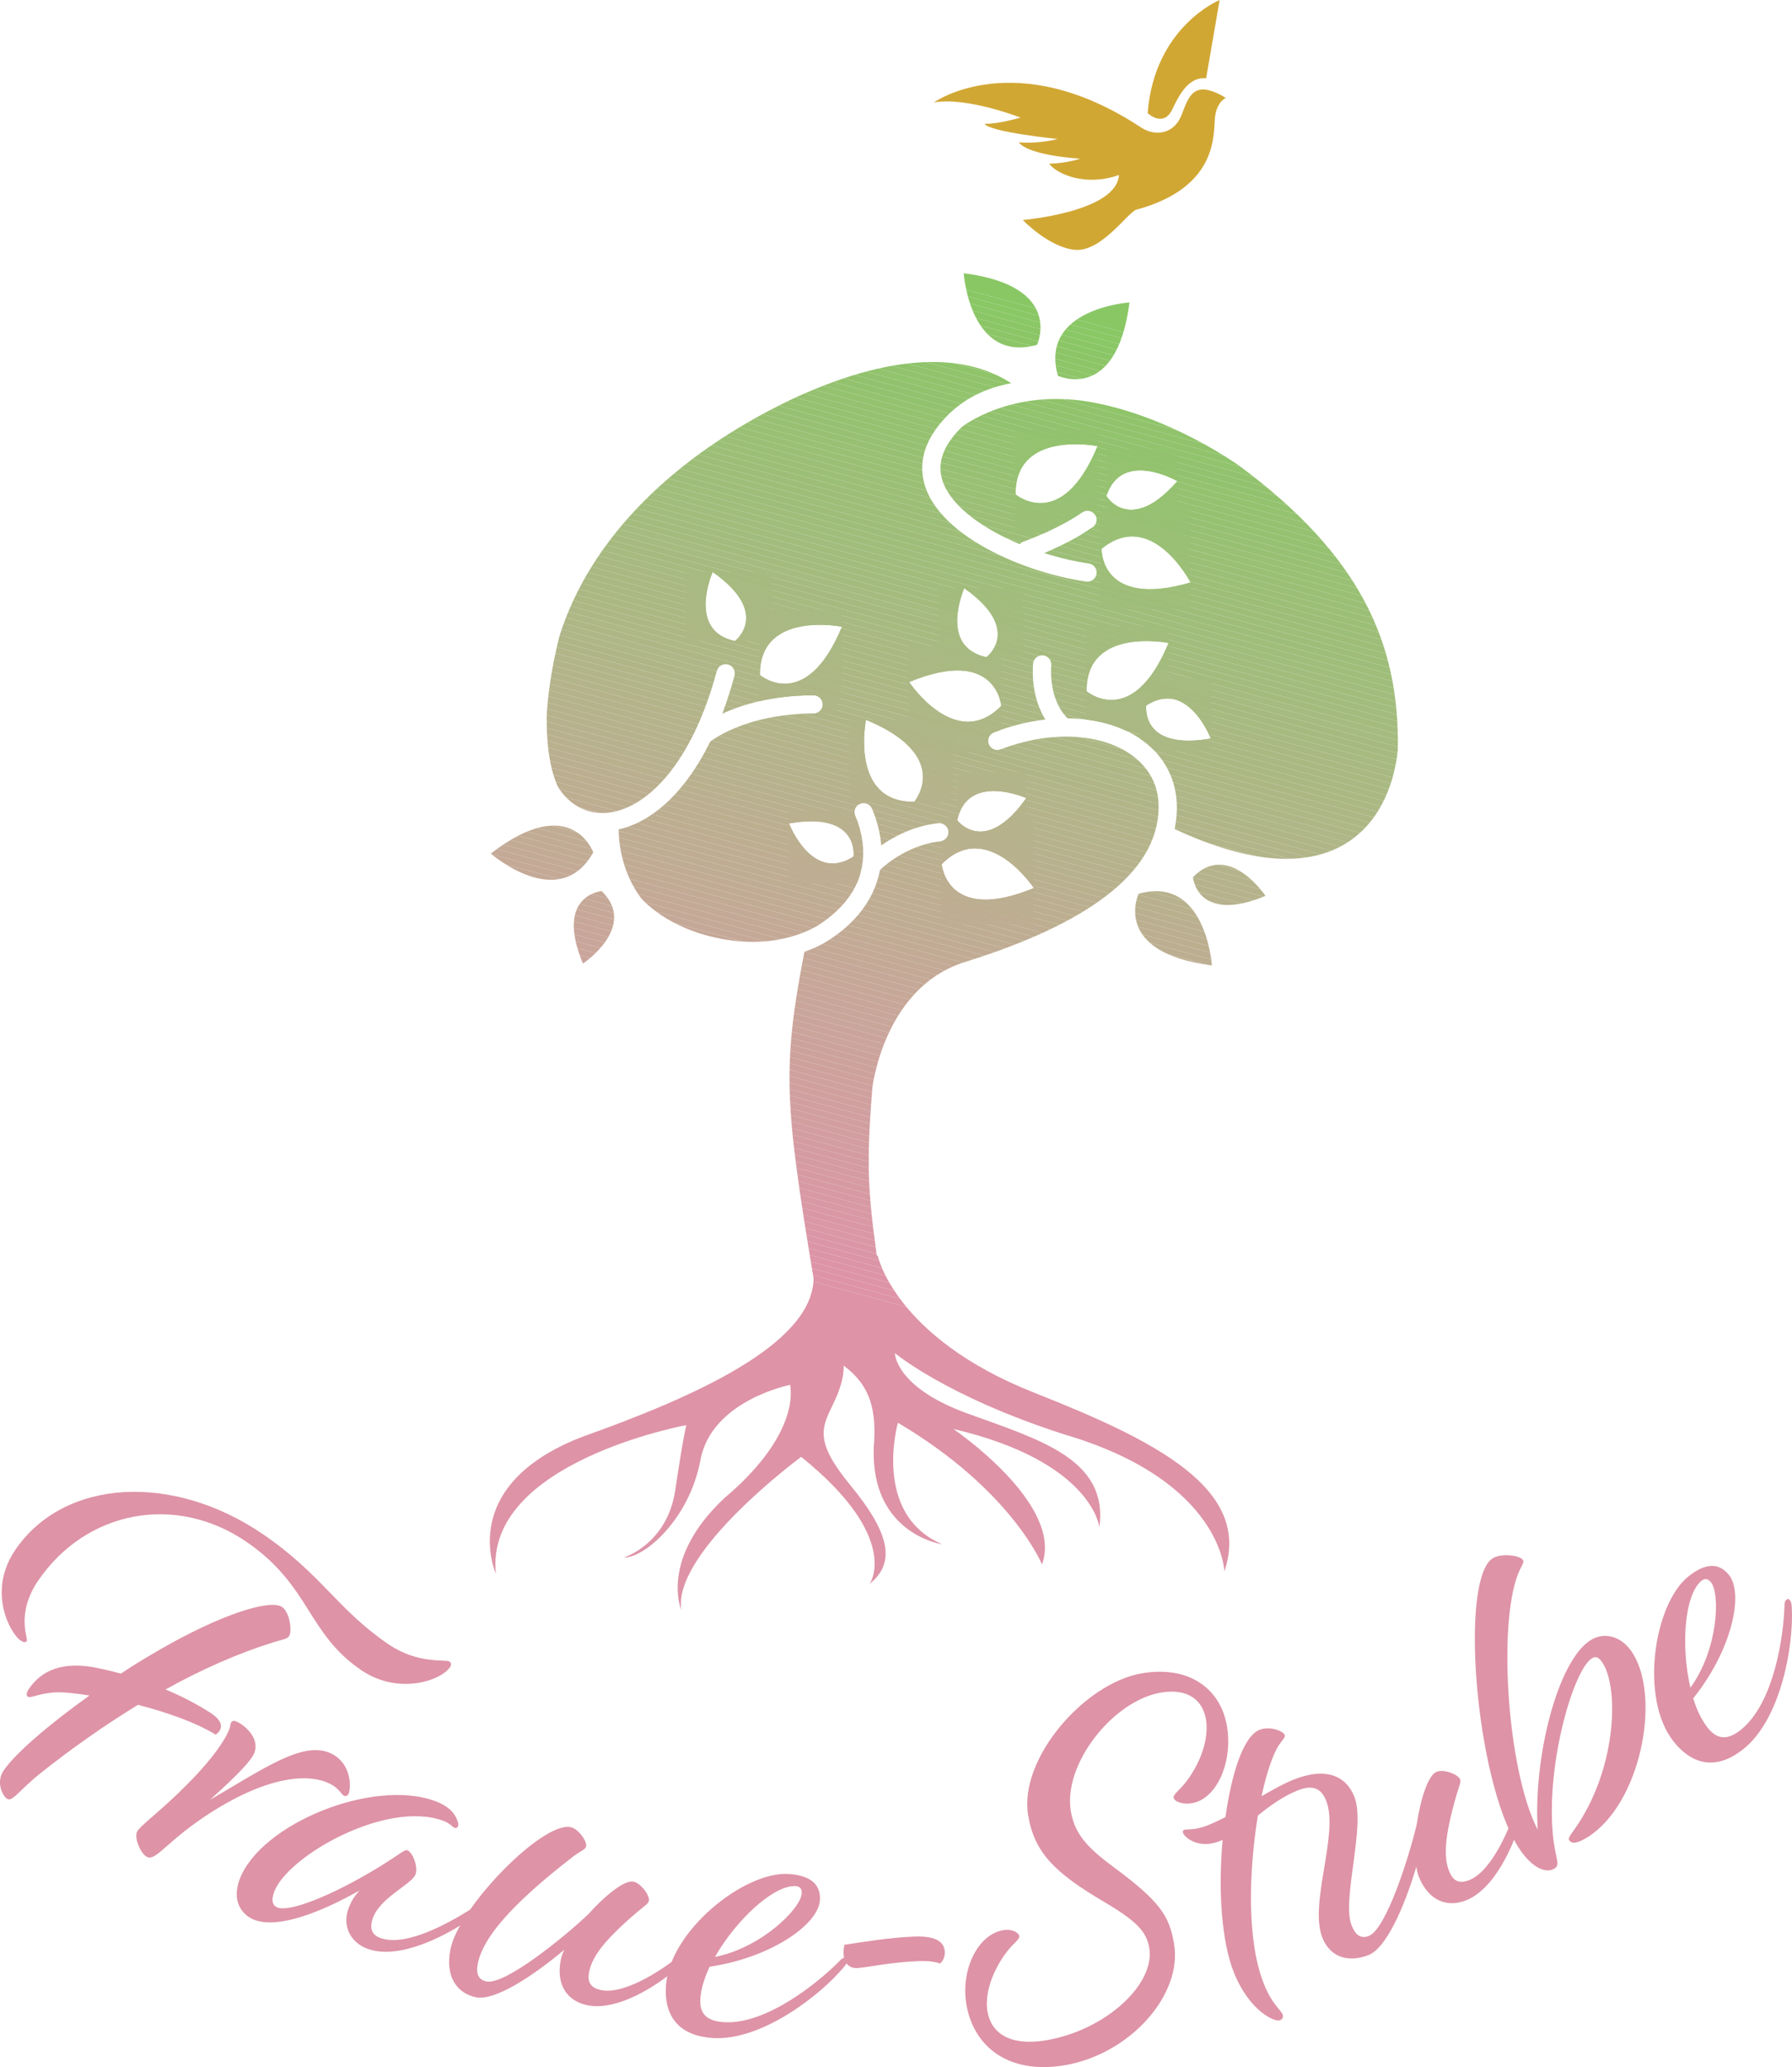 <?xml version="1.0" encoding="UTF-8"?>
<svg id="Layer_1" data-name="Layer 1" xmlns="http://www.w3.org/2000/svg" xmlns:xlink="http://www.w3.org/1999/xlink" viewBox="0 0 250.866 289.315">
  <defs>
    <style>
      .cls-1 {
        fill: none;
      }

      .cls-2 {
        fill: #a4bb7e;
      }

      .cls-3 {
        fill: #a7ba80;
      }

      .cls-4 {
        fill: #b5b38b;
      }

      .cls-5 {
        fill: #a5bb7f;
      }

      .cls-6 {
        fill: #cca39c;
      }

      .cls-7 {
        fill: #db96a6;
      }

      .cls-8 {
        fill: #b0b588;
      }

      .cls-9 {
        fill: #b8b18e;
      }

      .cls-10 {
        fill: #bcae91;
      }

      .cls-11 {
        fill: #cea19d;
      }

      .cls-12 {
        fill: #cba49b;
      }

      .cls-13 {
        fill: #d69aa3;
      }

      .cls-14 {
        fill: #a2bc7d;
      }

      .cls-15 {
        fill: #b2b589;
      }

      .cls-16 {
        fill: #a8b981;
      }

      .cls-17 {
        fill: #c7a798;
      }

      .cls-18 {
        fill: #c9a69a;
      }

      .cls-19 {
        fill: #dd94a7;
      }

      .cls-20 {
        fill: #9ac075;
      }

      .cls-21 {
        fill: #a2bc7c;
      }

      .cls-22 {
        fill: #d49ca1;
      }

      .cls-23 {
        fill: #aeb786;
      }

      .cls-24 {
        fill: #96c171;
      }

      .cls-25 {
        fill: #d69ba3;
      }

      .cls-26 {
        fill: #cda29d;
      }

      .cls-27 {
        fill: #b7b18d;
      }

      .cls-28 {
        fill: #d799a3;
      }

      .cls-29 {
        fill: #caa49b;
      }

      .cls-30 {
        fill: #9ebe79;
      }

      .cls-31 {
        fill: #c3a996;
      }

      .cls-32 {
        fill: #d19f9f;
      }

      .cls-33 {
        fill: #9cbe77;
      }

      .cls-34 {
        fill: #92c36d;
      }

      .cls-35 {
        fill: #d29ea0;
      }

      .cls-36 {
        fill: #bbaf90;
      }

      .cls-37 {
        fill: #d39da1;
      }

      .cls-38 {
        fill: #d79aa3;
      }

      .cls-39 {
        fill: #89c765;
      }

      .cls-40 {
        fill: #94c26f;
      }

      .cls-41 {
        fill: #9abf75;
      }

      .cls-42 {
        fill: #8ac766;
      }

      .cls-43 {
        fill: #d1a734;
      }

      .cls-44 {
        fill: #b1b588;
      }

      .cls-45 {
        fill: #a0bd7b;
      }

      .cls-46 {
        fill: #a0bd7a;
      }

      .cls-47 {
        fill: #c4a997;
      }

      .cls-48 {
        fill: #c0ac93;
      }

      .cls-49 {
        fill: #b4b38a;
      }

      .cls-50 {
        fill: #c3aa96;
      }

      .cls-51 {
        fill: #99c074;
      }

      .cls-52 {
        fill: #c2aa95;
      }

      .cls-53 {
        fill: #8dc568;
      }

      .cls-54 {
        fill: #a7ba81;
      }

      .cls-55 {
        fill: #d59ba2;
      }

      .cls-56 {
        fill: #bab08f;
      }

      .cls-57 {
        fill: #b2b489;
      }

      .cls-58 {
        fill: #c5a897;
      }

      .cls-59 {
        fill: #d998a4;
      }

      .cls-60 {
        fill: #c8a699;
      }

      .cls-61 {
        fill: #8cc567;
      }

      .cls-62 {
        fill: #a1bc7c;
      }

      .cls-63 {
        fill: #9ebe78;
      }

      .cls-64 {
        fill: #cfa09e;
      }

      .cls-65 {
        fill: #bdae91;
      }

      .cls-66 {
        fill: #acb784;
      }

      .cls-67 {
        fill: #b5b28c;
      }

      .cls-68 {
        clip-path: url(#clippath-1);
      }

      .cls-69 {
        clip-path: url(#clippath-3);
      }

      .cls-70 {
        clip-path: url(#clippath-4);
      }

      .cls-71 {
        clip-path: url(#clippath-2);
      }

      .cls-72 {
        clip-path: url(#clippath-6);
      }

      .cls-73 {
        clip-path: url(#clippath-5);
      }

      .cls-74 {
        fill: #dd94a6;
      }

      .cls-75 {
        fill: #9cbf77;
      }

      .cls-76 {
        fill: #c6a898;
      }

      .cls-77 {
        fill: #c9a59a;
      }

      .cls-78 {
        fill: #c7a799;
      }

      .cls-79 {
        fill: #b0b587;
      }

      .cls-80 {
        fill: #cea19e;
      }

      .cls-81 {
        fill: #aeb686;
      }

      .cls-82 {
        fill: #bcae90;
      }

      .cls-83 {
        fill: #cba49c;
      }

      .cls-84 {
        fill: #afb687;
      }

      .cls-85 {
        fill: #95c170;
      }

      .cls-86 {
        fill: #db96a5;
      }

      .cls-87 {
        fill: #9fbd7a;
      }

      .cls-88 {
        fill: #c1ab94;
      }

      .cls-89 {
        fill: #de93a7;
      }

      .cls-90 {
        fill: #8ac765;
      }

      .cls-91 {
        fill: #a9b982;
      }

      .cls-92 {
        fill: #adb785;
      }

      .cls-93 {
        fill: #98c073;
      }

      .cls-94 {
        fill: #9fbd79;
      }

      .cls-95 {
        fill: #b6b28c;
      }

      .cls-96 {
        fill: #d09f9f;
      }

      .cls-97 {
        fill: #97c172;
      }

      .cls-98 {
        fill: #9bbf76;
      }

      .cls-99 {
        fill: #b3b48a;
      }

      .cls-100 {
        fill: #8ec469;
      }

      .cls-101 {
        fill: #a1bd7b;
      }

      .cls-102 {
        fill: #92c26d;
      }

      .cls-103 {
        fill: #8bc666;
      }

      .cls-104 {
        fill: #a6ba80;
      }

      .cls-105 {
        fill: #93c26e;
      }

      .cls-106 {
        fill: #d899a4;
      }

      .cls-107 {
        fill: #d997a5;
      }

      .cls-108 {
        fill: #cfa19e;
      }

      .cls-109 {
        fill: #bfad93;
      }

      .cls-110 {
        fill: #c0ac94;
      }

      .cls-111 {
        fill: #d49ca2;
      }

      .cls-112 {
        fill: #d898a4;
      }

      .cls-113 {
        fill: #da97a5;
      }

      .cls-114 {
        fill: #c5a898;
      }

      .cls-115 {
        fill: #aab883;
      }

      .cls-116 {
        fill: #c4a996;
      }

      .cls-117 {
        fill: #b3b489;
      }

      .cls-118 {
        fill: #b4b38b;
      }

      .cls-119 {
        fill: #a6ba7f;
      }

      .cls-120 {
        fill: #d19fa0;
      }

      .cls-121 {
        fill: #bfac93;
      }

      .cls-122 {
        fill: #91c36c;
      }

      .cls-123 {
        fill: #b9b08e;
      }

      .cls-124 {
        fill: #90c36b;
      }

      .cls-125 {
        fill: #a3bc7d;
      }

      .cls-126 {
        fill: #9dbe78;
      }

      .cls-127 {
        fill: #abb884;
      }

      .cls-128 {
        fill: #c2ab95;
      }

      .cls-129 {
        fill: #d0a09f;
      }

      .cls-130 {
        fill: #bead92;
      }

      .cls-131 {
        clip-path: url(#clippath);
      }

      .cls-132 {
        fill: #8fc46a;
      }

      .cls-133 {
        fill: #caa59b;
      }

      .cls-134 {
        fill: #dc95a6;
      }

      .cls-135 {
        fill: #baaf8f;
      }
    </style>
    <clipPath id="clippath">
      <path class="cls-1" d="M145.178,48.264s3.864-8.211-10.264-10.024c0,0,.845,12.679,10.264,10.024Z"/>
    </clipPath>
    <clipPath id="clippath-1">
      <path class="cls-1" d="M158.122,42.328s-12.679.845-10.024,10.264c0,0,8.214,3.864,10.024-10.264Z"/>
    </clipPath>
    <clipPath id="clippath-2">
      <path class="cls-1" d="M81.604,134.865s7.732-5.138,2.627-10.147c0,0-6.611.533-2.627,10.147Z"/>
    </clipPath>
    <clipPath id="clippath-3">
      <path class="cls-1" d="M68.71,119.469s9.563,8.368,14.346-.172c0,0-3.075-8.54-14.346.172Z"/>
    </clipPath>
    <clipPath id="clippath-4">
      <path class="cls-1" d="M173.373,65.114s-9.491-6.85-20.664-8.84c-11.171-1.987-18.043,3.473-18.043,3.473-2.223,2.176-3.006,4.087-3.009,5.779,0,1.498.624,2.974,1.818,4.436,1.786,2.189,4.834,4.217,8.287,5.77.332.147.668.29,1.005.43.138-.157.314-.285.523-.359,0,0,.066-.022.196-.071.926-.339,4.971-1.916,8.025-4.036.58-.4,1.375-.255,1.778.324.4.58.255,1.375-.324,1.778-2.323,1.604-4.996,2.857-6.787,3.611,2.132.675,4.271,1.176,6.239,1.458.7.098,1.186.747,1.086,1.444-.091.639-.639,1.098-1.262,1.098-.061,0-.123-.005-.184-.012-4.822-.695-10.397-2.51-14.885-5.165-2.243-1.331-4.215-2.874-5.671-4.65-1.454-1.769-2.4-3.819-2.4-6.057-.002-2.545,1.236-5.141,3.783-7.612,2.449-2.38,5.472-3.679,8.675-4.276-5.264-3.429-14.6-5.232-30.657,2.211-16.843,8.032-28.341,19.743-32.568,33.136-.58,2.27-1.562,6.686-1.797,11.134,0,.061-.003.12-.004.179-.036,4.431.566,7.514,1.49,9.648.253.467.54.892.864,1.258,1.494,1.722,3.348,2.579,5.44,2.586,2.556.002,5.576-1.346,8.481-4.549,2.899-3.196,5.636-8.223,7.544-15.334.182-.681.884-1.086,1.565-.902.683.182,1.087.882.904,1.565-.512,1.906-1.084,3.677-1.705,5.318,2.677-1.228,6.938-2.574,12.779-2.572.706,0,1.278.572,1.278,1.277,0,.707-.572,1.28-1.278,1.28-4.935,0-8.596,1.024-11.012,2.031-1.207.504-2.104,1.002-2.69,1.368-.292.182-.506.332-.642.432-.053.037-.092.066-.122.088-1.425,2.901-3.024,5.281-4.726,7.162-2.54,2.803-5.332,4.514-8.091,5.128.012,2.591.704,6.295,3.073,9.55,0,0,3.664,4.581,12.091,5.907,8.426,1.326,13.288-2.378,13.288-2.378,4.249-2.947,5.762-6.335,5.782-9.79,0-1.727-.403-3.485-1.125-5.183-.277-.651.025-1.4.673-1.678.651-.275,1.4.025,1.678.675.702,1.646,1.157,3.382,1.29,5.153,1.697-1.201,4.485-2.739,8.01-3.124.702-.076,1.331.435,1.405,1.137.074.702-.435,1.331-1.14,1.405-2.439.255-4.539,1.23-6.025,2.156-.742.462-1.329.906-1.722,1.233-.196.162-.346.292-.442.383-.049.044-.084.076-.106.098-.02.02-.022.022-.022.022-.039.039-.086.069-.128.103-.641,3.466-2.756,6.84-6.681,9.513-1.249.86-2.559,1.496-3.903,1.95-3.144,16.351-2.742,21.366,1.288,45.736-.173,9.241-16.771,16.583-32.341,22.137-17.773,6.823-12.131,19.176-12.131,19.176-1.692-15.602,26.658-20.802,26.658-20.802,0,0-.424,1.515-1.551,9.1-1.129,7.585-7.194,9.427-7.194,9.427,2.822.108,9.169-5.31,10.721-13.652,1.552-8.344,12.552-10.51,12.552-10.51.705,4.441-2.68,10.402-9.168,15.818-9.168,8.56-6.066,15.71-6.066,15.71-1.27-8.125,16.786-21.453,16.786-21.453,14.105,11.377,9.59,17.768,9.59,17.768,3.947-3.141,2.397-7.582-2.68-13.76-5.077-6.175-4.091-8.017-2.397-11.483,1.69-3.468,1.41-5.31,1.41-5.31,3.807,2.817,4.655,6.283,4.232,11.485-.425,12.136,9.591,13.543,9.591,13.543-9.874-4.227-6.207-17.012-6.207-17.012,15.938,9.427,20.17,19.826,20.17,19.826,3.105-8.449-12.414-18.959-12.414-18.959,19.465,4.551,20.453,13.76,20.453,13.76,1.27-9.535-8.322-12.242-18.478-15.926-10.156-3.684-10.156-8.452-10.156-8.452,0,0,7.194,6.069,23.698,11.377,22.145,6.499,22.428,19.178,22.428,19.178,3.95-11.593-9.768-18.353-26.66-25.029-19.519-7.717-21.877-19.193-21.877-19.193l-.12.038c-1.247-9.09-1.48-12.821-.624-23.483,0,0,1.572-14.059,12.934-17.611,11.36-3.552,27.011-10.132,27.139-21.61.034-3.176-1.346-5.536-3.623-7.26-2.282-1.71-5.576-2.694-9.336-2.692-2.884,0-6.03.575-9.174,1.795-.658.255-1.398-.071-1.653-.729-.255-.658.071-1.4.727-1.653,2.422-.941,4.853-1.535,7.209-1.8-.845-1.366-1.764-3.571-1.759-6.708,0-.349.01-.71.034-1.081.044-.702.651-1.238,1.356-1.194.705.042,1.24.651,1.196,1.356-.022.319-.032.626-.032.919.003,2.358.607,3.984,1.184,5.03.287.521.572.894.774,1.127.101.12.179.201.229.248.025.025.042.042.049.047l.005.005c.03.027.054.056.081.086,4.104.039,7.843,1.11,10.64,3.196,2.852,2.112,4.664,5.367,4.65,9.309,0,.216-.007.435-.017.654-.037.808-.14,1.582-.295,2.328,22.008,10.309,30.128-.44,31.245-11.053.27-15.16-5.409-27.374-22.31-39.871ZM102.879,89.72c-6.772-1.449-3.109-9.663-3.109-9.663,8.241,5.802,3.109,9.663,3.109,9.663ZM106.386,94.477c-.09-9.086,11.479-6.757,11.479-6.757-5.061,12.217-11.479,6.757-11.479,6.757ZM119.486,119.884c-5.815,3.763-9.031-4.632-9.031-4.632,9.931-1.724,9.031,4.632,9.031,4.632ZM134.989,82.329c8.241,5.804,3.107,9.663,3.107,9.663-6.769-1.452-3.107-9.663-3.107-9.663ZM127.987,112.224c-9.086.088-6.757-11.478-6.757-11.478,12.22,5.062,6.757,11.478,6.757,11.478ZM131.836,120.955c6.362-6.489,12.893,3.336,12.893,3.336-12.217,5.062-12.893-3.336-12.893-3.336ZM143.665,111.703c-5.804,8.241-9.663,3.11-9.663,3.11,1.452-6.772,9.663-3.11,9.663-3.11ZM127.272,95.46c12.217-5.062,12.895,3.338,12.895,3.338-6.364,6.487-12.895-3.338-12.895-3.338ZM164.823,67.344c-6.639,7.585-9.938,2.075-9.938,2.075,2.156-6.583,9.938-2.075,9.938-2.075ZM154.212,76.813c7.025-5.762,12.458,4.71,12.458,4.71-12.694,3.711-12.458-4.71-12.458-4.71ZM142.174,69.199c-.088-9.086,11.478-6.757,11.478-6.757-5.062,12.22-11.478,6.757-11.478,6.757ZM152.114,96.749c-.088-9.085,11.478-6.757,11.478-6.757-5.06,12.22-11.478,6.757-11.478,6.757ZM160.468,98.729c5.816-3.76,9.031,4.635,9.031,4.635-9.93,1.724-9.031-4.635-9.031-4.635Z"/>
    </clipPath>
    <clipPath id="clippath-5">
      <path class="cls-1" d="M177.155,125.391s-5.141-7.732-10.147-2.626c0,0,.531,6.61,10.147,2.626Z"/>
    </clipPath>
    <clipPath id="clippath-6">
      <path class="cls-1" d="M159.394,125.099s-3.866,8.211,10.264,10.024c0,0-.845-12.681-10.264-10.024Z"/>
    </clipPath>
  </defs>
  <g>
    <path class="cls-89" d="M3.929,236.545c1.967-3.007,5.043-3.892,9.177-3.202,1.267.268,2.534.535,3.819.901,1.752-1.192,3.62-2.305,5.448-3.359,8.454-4.89,15.433-7.12,17.12-5.969,1.047.715,1.448,3.376.972,4.074-.278.408-.826.46-2.217.874-4.979,1.549-10.123,3.837-15.076,6.596,2.197.903,4.334,2.021,6.235,3.233,1.961,1.252,1.811,2.345.787,3.095-2.755-1.71-6.823-3.122-10.875-4.181-4.68,2.86-9.287,6.111-13.564,9.503-3.172,2.525-4.03,4.157-4.786,3.641-.582-.397-1.597-2.284-.445-3.971,1.588-2.327,6.203-6.34,12.011-10.478-1.93-.294-3.589-.488-4.644-.441-2.463.111-3.585.88-3.991.602-.156-.021-.27-.355.029-.918ZM62.933,232.555c-.524-.357-4.381.422-8.57-2.437-7.155-4.883-9.349-9.791-17.552-15.389-12.683-8.656-27.872-7.766-34.662,2.183-4.01,5.876-.674,11.734.722,12.687.406.277.719.319.878.087.239-.349-1.58-3.807,1.597-8.462,6.71-9.832,19.239-12.196,29.128-5.447,8.96,6.115,8.496,12.791,16.06,17.953,5.235,3.574,11.178,1.489,12.449-.373.238-.349.183-.643-.05-.802Z"/>
    <path class="cls-89" d="M33.257,241.018c1.264.622,3.229,2.53,2.265,4.489-.528,1.074-2.186,2.848-6.132,6.401,7.687-4.458,13.142-8.367,16.996-6.471,2.906,1.43,2.771,4.896,2.398,5.654-.124.252-.408.348-.66.224-.38-.186-.605-1.004-1.995-1.688-2.716-1.336-8.227-1.301-16.696,4.107-6.085,3.912-7.577,6.788-8.841,6.166-.948-.467-1.813-2.697-1.409-3.518.435-.885,3.289-2.856,7.044-6.659,3.88-3.899,5.218-6.301,5.591-7.059.591-1.2.339-1.167.526-1.546.124-.252.344-.381.912-.1Z"/>
    <path class="cls-89" d="M62.099,254.855c-7.98-2.987-21.84,4.91-23.716,9.923-.493,1.32-.138,1.978.456,2.201,1.781.667,7.706-1.703,14.132-5.614,3.123-1.915,3.658-2.542,4.054-2.394.792.296,1.518,2.372,1.148,3.363-.518,1.384-4.886,3.209-5.947,6.046-.616,1.649-.022,2.473.967,2.843,3.825,1.432,10.433-2.562,12.897-4.121.683-.421.84-.438,1.038-.364.198.074.28.256.205.453-.098.263-.238.437-.766.842-3.253,2.466-10.463,6.461-15.147,4.708-2.441-.913-3.513-3.27-2.625-5.645.371-.989.774-1.666,1.54-2.506-5.051,2.847-11.206,5.43-14.702,4.123-1.715-.642-3.25-2.57-2.09-5.67,2.913-7.783,18.702-14.206,27.408-10.948,1.979.741,2.854,1.82,3.167,2.99.199.677-.304,1.015-.799.528-.28-.255-.692-.559-1.22-.757Z"/>
    <path class="cls-89" d="M84.175,278.539c3.45.708,9.313-3.337,11.34-5.15.541-.536.763-.563.969-.52.208.042.386.223.329.499-.057.277-.403.565-.681.867-2.653,2.762-9.21,7.384-13.901,6.421-2.691-.553-4.476-2.716-3.711-6.442.085-.414.253-.883.49-1.338-4.605,3.872-9.816,7.188-12.369,6.664-2.621-.538-4.378-2.84-3.57-6.772,1.205-5.865,12.868-17.85,16.802-17.043,1.103.227,2.323,1.987,2.182,2.677-.098.482-.61.521-1.802,1.427-8.973,6.93-12.643,11.497-13.352,14.947-.311,1.517.099,2.321,1.204,2.548,2.552.524,10.652-6.01,14.219-9.376,2.335-2.613,5.094-4.85,6.337-4.595,1.103.227,2.323,1.987,2.183,2.677-.086.414-.487.62-1.527,1.484-4.704,3.996-6.401,6.308-6.839,8.447-.297,1.448.182,2.266,1.699,2.578Z"/>
    <path class="cls-89" d="M110.454,262.287c3.373.242,4.466,1.734,4.324,3.7-.248,3.443-7.005,8.041-15.426,9.27-.749,1.57-1.211,3.09-1.307,4.425-.152,2.108.831,3.167,3.22,3.339,6.041.435,13.477-5.737,16.143-8.44.537-.597.748-.582.959-.567.21.016.27.161.256.372-.02.281-.106.487-.568,1.018-3.169,3.797-11.477,10.331-18.361,9.835-4.355-.314-6.793-2.749-6.459-7.385.552-7.658,11.038-16.011,17.22-15.566ZM111.392,263.978c-3.166-.157-8.398,4.832-11.306,9.919,6.519-1.295,11.996-6.762,12.148-8.869.051-.703-.28-1.009-.842-1.049Z"/>
    <path class="cls-89" d="M118.216,272.194c2.313-.354,6.45-1.045,9.899-1.152,3.097-.096,4.113.859,4.154,2.196.022.704-.313,1.278-.655,1.571-.571-.194-1.421-.38-2.97-.332-3.731.116-7.51.938-8.706.975-1.478.046-2.156-1.342-1.722-3.258Z"/>
    <path class="cls-89" d="M160.887,272.654c-.382-2.292-1.691-3.716-6.289-6.446-6.89-4.062-9.786-6.863-10.667-12.143-1.323-7.918,7.901-18.527,15.96-19.873,6.669-1.113,11.012,2.232,11.881,7.441.835,5.002-1.444,10.166-4.917,10.746-1.321.22-2.466-.231-2.559-.786-.036-.209.138-.452.624-.961,2.038-1.911,4.525-6.254,3.899-10.005-.452-2.71-2.583-4.353-6.264-3.738-6.739,1.125-13.751,10.008-12.649,16.607.521,3.125,2.271,5.046,5.78,7.673,6.751,4.943,8.025,7.014,8.675,10.904,1.196,7.154-6.201,15.458-15.37,16.99-7.71,1.287-12.702-2.52-13.711-8.564-.799-4.793,1.583-9.76,5.196-10.363,1.111-.186,2.119.288,2.212.844.035.209-.14.451-.625.961-1.979,1.83-4.409,6.091-3.829,9.565.523,3.126,3.243,4.885,8.176,4.061,8.335-1.391,15.327-7.843,14.479-12.914Z"/>
    <path class="cls-89" d="M189.591,251.445c1.647,4.12-1.81,14.45-.373,18.048.575,1.438,1.36,1.883,2.406,1.465,2.42-.967,5.589-10.879,6.715-15.652.511-3.465,1.584-6.852,2.762-7.323,1.046-.418,3.033.381,3.295,1.035.157.392-.066.784-.459,2.079-1.728,5.924-1.873,8.788-1.063,10.815.549,1.373,1.399,1.792,2.838,1.217,3.269-1.306,5.94-7.91,6.634-10.538.157-.745.327-.889.524-.967.196-.079.444-.027.549.236.104.261-.027.692-.093,1.099-.694,3.766-3.626,11.233-8.073,13.009-2.551,1.019-5.232.194-6.643-3.337-.156-.393-.275-.876-.326-1.387-1.716,5.767-4.241,11.402-6.662,12.369-2.616,1.046-5.322.535-6.499-2.408-1.907-4.774,2.36-14.594.53-19.173-.679-1.7-1.83-2.302-3.988-1.439-2.093.836-3.911,2.169-5.572,3.516-1.233,7.545-1.616,17.406.841,23.554,1.177,2.943,2.353,3.611,2.615,4.264.156.393-.027.693-.354.824-.785.314-4.342-1.374-6.458-6.672-1.777-4.447-2.206-11.784-1.576-18.559l-.392.157c-2.943,1.176-4.891-.472-5.152-1.127-.078-.196,0-.38.131-.432.458-.183,1.348.145,3.44-.691.654-.261,1.478-.667,2.368-1.099.865-6.185,2.528-11.324,4.752-12.213,1.504-.601,3.335.184,3.544.708.131.327-.236.549-.851,1.477-.798,1.229-1.675,3.779-2.396,7.101,1.661-.967,3.219-1.816,4.461-2.313,4.577-1.829,7.375-.52,8.525,2.358Z"/>
    <path class="cls-89" d="M213.213,218.355c.148.239-.016.508-.39,1.239-3.243,6.509-1.934,28.026,2.444,36.503-.636-10.065,2.761-23.643,7.421-26.553,1.792-1.119,4.301-.692,5.905,1.878,3.953,6.333,1.048,21.099-6.36,25.723-1.613,1.007-2.293.851-2.553.432-.15-.239-.045-.47.627-1.388,5.955-8.284,6.394-19.684,4.082-23.389-.523-.837-.985-1.046-1.523-.71-2.569,1.603-6.354,14.428-5.501,24.44.319,3.703,1.177,4.412.221,5.01-1.016.634-3.054.162-5.104-3.124-5.967-9.559-8.162-37.416-3.502-40.325,1.135-.709,3.786-.453,4.234.263Z"/>
    <path class="cls-89" d="M236.349,220.651c2.636-2.115,4.451-1.765,5.685-.228,2.159,2.692.333,10.658-5.003,17.285.519,1.66,1.214,3.089,2.051,4.133,1.322,1.648,2.763,1.756,4.63.258,4.725-3.79,5.976-13.371,6.093-17.166-.011-.803.153-.936.318-1.067.164-.132.308-.066.44.098.176.22.253.429.277,1.132.259,4.938-1.388,15.378-6.771,19.697-3.406,2.732-6.848,2.605-9.757-1.022-4.803-5.988-2.797-19.243,2.038-23.121ZM238.186,221.254c-2.427,2.038-2.869,9.253-1.542,14.959,3.898-5.384,4.196-13.115,2.874-14.764-.441-.549-.892-.548-1.332-.195Z"/>
  </g>
  <g>
    <g class="cls-131">
      <polygon class="cls-132" points="134.913 50.328 137.098 50.92 134.913 50.92 134.913 50.328"/>
      <polygon class="cls-100" points="134.913 49.429 140.412 50.92 137.098 50.92 134.913 50.328 134.913 49.429"/>
      <polygon class="cls-100" points="134.913 48.531 143.727 50.92 140.412 50.92 134.913 49.429 134.913 48.531"/>
      <polygon class="cls-53" points="134.913 47.633 147.041 50.92 143.727 50.92 134.913 48.531 134.913 47.633"/>
      <polygon class="cls-53" points="134.913 46.734 148.594 50.443 148.465 50.92 147.041 50.92 134.913 47.633 134.913 46.734"/>
      <polygon class="cls-61" points="134.913 45.836 148.821 49.606 148.594 50.443 134.913 46.734 134.913 45.836"/>
      <polygon class="cls-61" points="134.913 44.938 149.041 48.767 149.041 48.793 148.821 49.606 134.913 45.836 134.913 44.938"/>
      <polygon class="cls-103" points="134.913 44.039 149.041 47.869 149.041 48.767 134.913 44.938 134.913 44.039"/>
      <polygon class="cls-103" points="134.913 43.141 149.041 46.97 149.041 47.869 134.913 44.039 134.913 43.141"/>
      <polygon class="cls-42" points="134.913 42.242 149.041 46.072 149.041 46.97 134.913 43.141 134.913 42.242"/>
      <polygon class="cls-90" points="134.913 41.344 149.041 45.174 149.041 46.072 134.913 42.242 134.913 41.344"/>
      <polygon class="cls-39" points="134.913 40.446 149.041 44.275 149.041 45.174 134.913 41.344 134.913 40.446"/>
      <polygon class="cls-39" points="149.041 44.275 134.913 40.446 134.913 38.241 149.041 38.241 149.041 44.275"/>
    </g>
    <g class="cls-68">
      <polygon class="cls-124" points="145.443 55.877 147.58 56.456 145.443 56.456 145.443 55.877"/>
      <polygon class="cls-124" points="145.443 54.978 150.894 56.456 147.58 56.456 145.443 55.877 145.443 54.978"/>
      <polygon class="cls-132" points="145.443 54.08 154.209 56.456 150.894 56.456 145.443 54.978 145.443 54.08"/>
      <polygon class="cls-132" points="145.443 53.182 157.523 56.456 154.209 56.456 145.443 54.08 145.443 53.182"/>
      <polygon class="cls-100" points="145.443 52.283 158.122 55.72 158.122 56.456 157.523 56.456 145.443 53.182 145.443 52.283"/>
      <polygon class="cls-100" points="145.443 51.385 158.122 54.822 158.122 55.72 145.443 52.283 145.443 51.385"/>
      <polygon class="cls-53" points="145.443 50.487 158.122 53.923 158.122 54.822 145.443 51.385 145.443 50.487"/>
      <polygon class="cls-53" points="145.443 49.588 158.122 53.025 158.122 53.923 145.443 50.487 145.443 49.588"/>
      <polygon class="cls-61" points="145.443 48.69 158.122 52.127 158.122 53.025 145.443 49.588 145.443 48.69"/>
      <polygon class="cls-61" points="145.443 47.792 158.122 51.228 158.122 52.127 145.443 48.69 145.443 47.792"/>
      <polygon class="cls-103" points="145.443 46.893 158.122 50.33 158.122 51.228 145.443 47.792 145.443 46.893"/>
      <polygon class="cls-103" points="145.443 45.995 158.122 49.432 158.122 50.33 145.443 46.893 145.443 45.995"/>
      <polygon class="cls-42" points="145.443 45.097 158.122 48.533 158.122 49.432 145.443 45.995 145.443 45.097"/>
      <polygon class="cls-90" points="145.443 44.198 158.122 47.635 158.122 48.533 145.443 45.097 145.443 44.198"/>
      <polygon class="cls-39" points="145.443 43.3 158.122 46.737 158.122 47.635 145.443 44.198 145.443 43.3"/>
      <polygon class="cls-39" points="158.122 46.737 145.443 43.3 145.443 42.328 158.122 42.328 158.122 46.737"/>
    </g>
    <g class="cls-71">
      <polygon class="cls-83" points="77.62 134.514 78.916 134.865 77.62 134.865 77.62 134.514"/>
      <polygon class="cls-12" points="77.62 133.615 82.23 134.865 78.916 134.865 77.62 134.514 77.62 133.615"/>
      <polygon class="cls-29" points="77.62 132.717 85.545 134.865 82.23 134.865 77.62 133.615 77.62 132.717"/>
      <polygon class="cls-133" points="77.62 131.819 88.859 134.865 85.545 134.865 77.62 132.717 77.62 131.819"/>
      <polygon class="cls-77" points="77.62 130.92 89.336 134.096 89.336 134.865 88.859 134.865 77.62 131.819 77.62 130.92"/>
      <polygon class="cls-18" points="77.62 130.022 89.336 133.198 89.336 134.096 77.62 130.92 77.62 130.022"/>
      <polygon class="cls-60" points="77.62 129.123 89.336 132.299 89.336 133.198 77.62 130.022 77.62 129.123"/>
      <polygon class="cls-60" points="77.62 128.225 89.336 131.401 89.336 132.299 77.62 129.123 77.62 128.225"/>
      <polygon class="cls-78" points="77.62 127.327 89.336 130.503 89.336 131.401 77.62 128.225 77.62 127.327"/>
      <polygon class="cls-17" points="77.62 126.428 89.336 129.604 89.336 130.503 77.62 127.327 77.62 126.428"/>
      <polygon class="cls-76" points="77.62 125.53 89.336 128.706 89.336 129.604 77.62 126.428 77.62 125.53"/>
      <polygon class="cls-114" points="77.939 124.718 89.336 127.808 89.336 128.706 77.62 125.53 77.62 124.718 77.939 124.718"/>
      <polygon class="cls-58" points="81.253 124.718 89.336 126.909 89.336 127.808 77.939 124.718 81.253 124.718"/>
      <polygon class="cls-47" points="84.567 124.718 89.336 126.011 89.336 126.909 81.253 124.718 84.567 124.718"/>
      <polygon class="cls-116" points="87.882 124.718 89.336 125.112 89.336 126.011 84.567 124.718 87.882 124.718"/>
      <polygon class="cls-31" points="89.336 125.112 87.882 124.718 89.336 124.718 89.336 125.112"/>
    </g>
    <g class="cls-69">
      <polygon class="cls-18" points="68.71 127.607 69.562 127.838 68.71 127.838 68.71 127.607"/>
      <polygon class="cls-60" points="68.71 126.708 72.876 127.838 69.562 127.838 68.71 127.607 68.71 126.708"/>
      <polygon class="cls-60" points="68.71 125.81 76.19 127.838 72.876 127.838 68.71 126.708 68.71 125.81"/>
      <polygon class="cls-78" points="68.71 124.912 79.504 127.838 76.19 127.838 68.71 125.81 68.71 124.912"/>
      <polygon class="cls-17" points="68.71 124.013 82.819 127.838 79.504 127.838 68.71 124.912 68.71 124.013"/>
      <polygon class="cls-76" points="68.71 123.115 83.055 127.003 83.055 127.838 82.819 127.838 68.71 124.013 68.71 123.115"/>
      <polygon class="cls-114" points="68.71 122.217 83.055 126.105 83.055 127.003 68.71 123.115 68.71 122.217"/>
      <polygon class="cls-58" points="68.71 121.318 83.055 125.207 83.055 126.105 68.71 122.217 68.71 121.318"/>
      <polygon class="cls-47" points="68.71 120.42 83.055 124.308 83.055 125.207 68.71 121.318 68.71 120.42"/>
      <polygon class="cls-116" points="68.71 119.522 83.055 123.41 83.055 124.308 68.71 120.42 68.71 119.522"/>
      <polygon class="cls-31" points="68.71 118.623 83.055 122.512 83.055 123.41 68.71 119.522 68.71 118.623"/>
      <polygon class="cls-50" points="68.71 117.725 83.055 121.613 83.055 122.512 68.71 118.623 68.71 117.725"/>
      <polygon class="cls-52" points="68.71 116.827 83.055 120.715 83.055 121.613 68.71 117.725 68.71 116.827"/>
      <polygon class="cls-128" points="68.71 115.928 83.055 119.817 83.055 120.715 68.71 116.827 68.71 115.928"/>
      <polygon class="cls-88" points="68.71 115.03 83.055 118.918 83.055 119.817 68.71 115.928 68.71 115.03"/>
      <polygon class="cls-88" points="68.71 114.132 83.055 118.02 83.055 118.918 68.71 115.03 68.71 114.132"/>
      <polygon class="cls-110" points="68.71 113.233 83.055 117.122 83.055 118.02 68.71 114.132 68.71 113.233"/>
      <polygon class="cls-48" points="68.71 112.335 83.055 116.223 83.055 117.122 68.71 113.233 68.71 112.335"/>
      <polygon class="cls-121" points="68.71 111.437 83.055 115.325 83.055 116.223 68.71 112.335 68.71 111.437"/>
      <polygon class="cls-109" points="69.518 110.757 83.055 114.427 83.055 115.325 68.71 111.437 68.71 110.757 69.518 110.757"/>
      <polygon class="cls-130" points="72.832 110.757 83.055 113.528 83.055 114.427 69.518 110.757 72.832 110.757"/>
      <polygon class="cls-130" points="76.146 110.757 83.055 112.63 83.055 113.528 72.832 110.757 76.146 110.757"/>
      <polygon class="cls-65" points="79.46 110.757 83.055 111.732 83.055 112.63 76.146 110.757 79.46 110.757"/>
      <polygon class="cls-10" points="82.775 110.757 83.055 110.833 83.055 111.732 79.46 110.757 82.775 110.757"/>
      <polygon class="cls-82" points="83.055 110.833 82.775 110.757 83.055 110.757 83.055 110.833"/>
    </g>
    <g class="cls-70">
      <polygon class="cls-66" points="159.569 104.623 161.287 105.088 159.569 105.088 159.569 104.623"/>
      <polygon class="cls-127" points="159.569 103.724 164.601 105.088 161.287 105.088 159.569 104.623 159.569 103.724"/>
      <polygon class="cls-127" points="159.569 102.826 167.915 105.088 164.601 105.088 159.569 103.724 159.569 102.826"/>
      <polygon class="cls-115" points="159.569 101.928 169.499 104.619 169.499 105.088 167.915 105.088 159.569 102.826 159.569 101.928"/>
      <polygon class="cls-115" points="159.569 101.029 169.499 103.721 169.499 104.619 159.569 101.928 159.569 101.029"/>
      <polygon class="cls-91" points="159.569 100.131 169.499 102.823 169.499 103.721 159.569 101.029 159.569 100.131"/>
      <polygon class="cls-91" points="159.569 99.233 169.499 101.924 169.499 102.823 159.569 100.131 159.569 99.233"/>
      <polygon class="cls-16" points="159.569 98.334 169.499 101.026 169.499 101.924 159.569 99.233 159.569 98.334"/>
      <polygon class="cls-54" points="159.569 97.436 169.499 100.128 169.499 101.026 159.569 98.334 159.569 97.436"/>
      <polygon class="cls-3" points="159.569 96.538 169.499 99.229 169.499 100.128 159.569 97.436 159.569 96.538"/>
      <polygon class="cls-104" points="159.569 95.639 169.499 98.331 169.499 99.229 159.569 96.538 159.569 95.639"/>
      <polygon class="cls-119" points="160.409 94.969 169.499 97.433 169.499 98.331 159.569 95.639 159.569 94.969 160.409 94.969"/>
      <polygon class="cls-5" points="163.724 94.969 169.499 96.534 169.499 97.433 160.409 94.969 163.724 94.969"/>
      <polygon class="cls-5" points="167.038 94.969 169.499 95.636 169.499 96.534 163.724 94.969 167.038 94.969"/>
      <polygon class="cls-2" points="169.499 95.636 167.038 94.969 169.499 94.969 169.499 95.636"/>
      <polygon class="cls-127" points="152.026 101.68 153.99 102.212 152.026 102.212 152.026 101.68"/>
      <polygon class="cls-127" points="152.026 100.781 157.304 102.212 153.99 102.212 152.026 101.68 152.026 100.781"/>
      <polygon class="cls-115" points="152.026 99.883 160.618 102.212 157.304 102.212 152.026 100.781 152.026 99.883"/>
      <polygon class="cls-115" points="152.026 98.985 162.737 101.888 162.649 102.212 160.618 102.212 152.026 99.883 152.026 98.985"/>
      <polygon class="cls-91" points="152.026 98.086 162.964 101.051 162.737 101.888 152.026 98.985 152.026 98.086"/>
      <polygon class="cls-91" points="152.026 97.188 163.19 100.214 162.964 101.051 152.026 98.086 152.026 97.188"/>
      <polygon class="cls-16" points="152.026 96.29 163.417 99.377 163.19 100.214 152.026 97.188 152.026 96.29"/>
      <polygon class="cls-54" points="152.026 95.391 163.592 98.526 163.592 98.732 163.417 99.377 152.026 96.29 152.026 95.391"/>
      <polygon class="cls-3" points="152.026 94.493 163.592 97.628 163.592 98.526 152.026 95.391 152.026 94.493"/>
      <polygon class="cls-104" points="152.026 93.595 163.592 96.73 163.592 97.628 152.026 94.493 152.026 93.595"/>
      <polygon class="cls-119" points="152.026 92.696 163.592 95.831 163.592 96.73 152.026 93.595 152.026 92.696"/>
      <polygon class="cls-5" points="152.026 91.798 163.592 94.933 163.592 95.831 152.026 92.696 152.026 91.798"/>
      <polygon class="cls-5" points="152.026 90.9 163.592 94.035 163.592 94.933 152.026 91.798 152.026 90.9"/>
      <polygon class="cls-2" points="152.026 90.001 163.592 93.136 163.592 94.035 152.026 90.9 152.026 90.001"/>
      <polygon class="cls-2" points="152.026 89.103 163.592 92.238 163.592 93.136 152.026 90.001 152.026 89.103"/>
      <polygon class="cls-125" points="152.026 88.205 163.592 91.34 163.592 92.238 152.026 89.103 152.026 88.205"/>
      <polygon class="cls-14" points="153.345 87.664 163.592 90.441 163.592 91.34 152.026 88.205 152.026 87.664 153.345 87.664"/>
      <polygon class="cls-21" points="156.66 87.664 163.592 89.543 163.592 90.441 153.345 87.664 156.66 87.664"/>
      <polygon class="cls-62" points="159.974 87.664 163.592 88.645 163.592 89.543 156.66 87.664 159.974 87.664"/>
      <polygon class="cls-101" points="163.288 87.664 163.592 87.746 163.592 88.645 159.974 87.664 163.288 87.664"/>
      <polygon class="cls-45" points="163.592 87.746 163.288 87.664 163.592 87.664 163.592 87.746"/>
      <polygon class="cls-75" points="142.085 73.832 145.146 74.661 142.085 74.661 142.085 73.832"/>
      <polygon class="cls-98" points="142.085 72.933 148.46 74.661 145.146 74.661 142.085 73.832 142.085 72.933"/>
      <polygon class="cls-98" points="142.085 72.035 151.775 74.661 148.46 74.661 142.085 72.933 142.085 72.035"/>
      <polygon class="cls-41" points="142.085 71.137 152.871 74.06 152.709 74.661 151.775 74.661 142.085 72.035 142.085 71.137"/>
      <polygon class="cls-20" points="142.085 70.238 153.098 73.224 152.871 74.06 142.085 71.137 142.085 70.238"/>
      <polygon class="cls-51" points="142.085 69.34 153.325 72.387 153.098 73.224 142.085 70.238 142.085 69.34"/>
      <polygon class="cls-51" points="142.085 68.442 153.552 71.55 153.325 72.387 142.085 69.34 142.085 68.442"/>
      <polygon class="cls-93" points="142.085 67.543 153.652 70.679 153.652 71.182 153.552 71.55 142.085 68.442 142.085 67.543"/>
      <polygon class="cls-93" points="142.085 66.645 153.652 69.78 153.652 70.679 142.085 67.543 142.085 66.645"/>
      <polygon class="cls-97" points="142.085 65.747 153.652 68.882 153.652 69.78 142.085 66.645 142.085 65.747"/>
      <polygon class="cls-24" points="142.085 64.848 153.652 67.983 153.652 68.882 142.085 65.747 142.085 64.848"/>
      <polygon class="cls-24" points="142.085 63.95 153.652 67.085 153.652 67.983 142.085 64.848 142.085 63.95"/>
      <polygon class="cls-85" points="142.085 63.052 153.652 66.187 153.652 67.085 142.085 63.95 142.085 63.052"/>
      <polygon class="cls-85" points="142.085 62.153 153.652 65.288 153.652 66.187 142.085 63.052 142.085 62.153"/>
      <polygon class="cls-40" points="142.085 61.255 153.652 64.39 153.652 65.288 142.085 62.153 142.085 61.255"/>
      <polygon class="cls-40" points="142.085 60.357 153.652 63.492 153.652 64.39 142.085 61.255 142.085 60.357"/>
      <polygon class="cls-105" points="144.502 60.113 153.652 62.593 153.652 63.492 142.085 60.357 142.085 60.113 144.502 60.113"/>
      <polygon class="cls-105" points="147.816 60.113 153.652 61.695 153.652 62.593 144.502 60.113 147.816 60.113"/>
      <polygon class="cls-102" points="151.13 60.113 153.652 60.797 153.652 61.695 147.816 60.113 151.13 60.113"/>
      <polygon class="cls-34" points="153.652 60.797 151.13 60.113 153.652 60.113 153.652 60.797"/>
      <polygon class="cls-101" points="153.976 85.14 154.326 85.235 153.976 85.235 153.976 85.14"/>
      <polygon class="cls-45" points="153.976 84.241 157.64 85.235 154.326 85.235 153.976 85.14 153.976 84.241"/>
      <polygon class="cls-46" points="153.976 83.343 160.955 85.235 157.64 85.235 153.976 84.241 153.976 83.343"/>
      <polygon class="cls-87" points="153.976 82.445 164.269 85.235 160.955 85.235 153.976 83.343 153.976 82.445"/>
      <polygon class="cls-94" points="153.976 81.546 166.67 84.987 166.67 85.235 164.269 85.235 153.976 82.445 153.976 81.546"/>
      <polygon class="cls-30" points="153.976 80.648 166.67 84.089 166.67 84.987 153.976 81.546 153.976 80.648"/>
      <polygon class="cls-63" points="153.976 79.75 166.67 83.19 166.67 84.089 153.976 80.648 153.976 79.75"/>
      <polygon class="cls-126" points="153.976 78.851 166.67 82.292 166.67 83.19 153.976 79.75 153.976 78.851"/>
      <polygon class="cls-33" points="153.976 77.953 166.67 81.394 166.67 82.292 153.976 78.851 153.976 77.953"/>
      <polygon class="cls-75" points="153.976 77.055 166.67 80.495 166.67 81.394 153.976 77.953 153.976 77.055"/>
      <polygon class="cls-98" points="153.976 76.156 166.67 79.597 166.67 80.495 153.976 77.055 153.976 76.156"/>
      <polygon class="cls-98" points="153.976 75.258 166.67 78.699 166.67 79.597 153.976 76.156 153.976 75.258"/>
      <polygon class="cls-41" points="153.976 74.36 166.67 77.8 166.67 78.699 153.976 75.258 153.976 74.36"/>
      <polygon class="cls-20" points="153.976 73.461 166.67 76.902 166.67 77.8 153.976 74.36 153.976 73.461"/>
      <polygon class="cls-51" points="153.976 72.563 166.67 76.004 166.67 76.902 153.976 73.461 153.976 72.563"/>
      <polygon class="cls-51" points="153.976 71.665 166.67 75.105 166.67 76.004 153.976 72.563 153.976 71.665"/>
      <polygon class="cls-93" points="155.025 71.051 166.67 74.207 166.67 75.105 153.976 71.665 153.976 71.051 155.025 71.051"/>
      <polygon class="cls-93" points="158.339 71.051 166.67 73.309 166.67 74.207 155.025 71.051 158.339 71.051"/>
      <polygon class="cls-97" points="161.654 71.051 166.67 72.41 166.67 73.309 158.339 71.051 161.654 71.051"/>
      <polygon class="cls-24" points="164.968 71.051 166.67 71.512 166.67 72.41 161.654 71.051 164.968 71.051"/>
      <polygon class="cls-24" points="166.67 71.512 164.968 71.051 166.67 71.051 166.67 71.512"/>
      <polygon class="cls-41" points="154.885 74.606 156.077 74.929 154.885 74.929 154.885 74.606"/>
      <polygon class="cls-20" points="154.885 73.708 159.391 74.929 156.077 74.929 154.885 74.606 154.885 73.708"/>
      <polygon class="cls-51" points="154.885 72.809 162.705 74.929 159.391 74.929 154.885 73.708 154.885 72.809"/>
      <polygon class="cls-51" points="154.885 71.911 164.823 74.605 164.823 74.929 162.705 74.929 154.885 72.809 154.885 71.911"/>
      <polygon class="cls-93" points="154.885 71.013 164.823 73.706 164.823 74.605 154.885 71.911 154.885 71.013"/>
      <polygon class="cls-93" points="154.885 70.114 164.823 72.808 164.823 73.706 154.885 71.013 154.885 70.114"/>
      <polygon class="cls-97" points="154.885 69.216 164.823 71.91 164.823 72.808 154.885 70.114 154.885 69.216"/>
      <polygon class="cls-24" points="154.885 68.318 164.823 71.011 164.823 71.91 154.885 69.216 154.885 68.318"/>
      <polygon class="cls-24" points="154.885 67.419 164.823 70.113 164.823 71.011 154.885 68.318 154.885 67.419"/>
      <polygon class="cls-85" points="154.885 66.521 164.823 69.215 164.823 70.113 154.885 67.419 154.885 66.521"/>
      <polygon class="cls-85" points="154.885 65.623 164.823 68.316 164.823 69.215 154.885 66.521 154.885 65.623"/>
      <polygon class="cls-40" points="154.885 64.724 164.823 67.418 164.823 68.316 154.885 65.623 154.885 64.724"/>
      <polygon class="cls-40" points="154.885 63.826 164.823 66.52 164.823 67.418 154.885 64.724 154.885 63.826"/>
      <polygon class="cls-105" points="154.885 62.928 164.823 65.621 164.823 66.52 154.885 63.826 154.885 62.928"/>
      <polygon class="cls-105" points="157.865 62.837 164.823 64.723 164.823 65.621 154.885 62.928 154.885 62.837 157.865 62.837"/>
      <polygon class="cls-102" points="161.179 62.837 164.823 63.825 164.823 64.723 157.865 62.837 161.179 62.837"/>
      <polygon class="cls-34" points="164.494 62.837 164.823 62.926 164.823 63.825 161.179 62.837 164.494 62.837"/>
      <polygon class="cls-122" points="164.823 62.926 164.494 62.837 164.823 62.837 164.823 62.926"/>
      <polygon class="cls-15" points="127.272 104.852 128.869 105.285 127.272 105.285 127.272 104.852"/>
      <polygon class="cls-44" points="127.272 103.953 132.184 105.285 128.869 105.285 127.272 104.852 127.272 103.953"/>
      <polygon class="cls-8" points="127.272 103.055 135.498 105.285 132.184 105.285 127.272 103.953 127.272 103.055"/>
      <polygon class="cls-79" points="127.272 102.157 138.812 105.285 135.498 105.285 127.272 103.055 127.272 102.157"/>
      <polygon class="cls-84" points="127.272 101.258 140.167 104.754 140.167 105.285 138.812 105.285 127.272 102.157 127.272 101.258"/>
      <polygon class="cls-84" points="127.272 100.36 140.167 103.855 140.167 104.754 127.272 101.258 127.272 100.36"/>
      <polygon class="cls-81" points="127.272 99.462 140.167 102.957 140.167 103.855 127.272 100.36 127.272 99.462"/>
      <polygon class="cls-23" points="127.272 98.563 140.167 102.059 140.167 102.957 127.272 99.462 127.272 98.563"/>
      <polygon class="cls-92" points="127.272 97.665 140.167 101.16 140.167 102.059 127.272 98.563 127.272 97.665"/>
      <polygon class="cls-92" points="127.272 96.767 140.167 100.262 140.167 101.16 127.272 97.665 127.272 96.767"/>
      <polygon class="cls-66" points="127.272 95.868 140.167 99.364 140.167 100.262 127.272 96.767 127.272 95.868"/>
      <polygon class="cls-127" points="127.272 94.97 140.167 98.465 140.167 99.364 127.272 95.868 127.272 94.97"/>
      <polygon class="cls-127" points="127.272 94.072 140.167 97.567 140.167 98.465 127.272 94.97 127.272 94.072"/>
      <polygon class="cls-115" points="127.272 93.173 140.167 96.669 140.167 97.567 127.272 94.072 127.272 93.173"/>
      <polygon class="cls-115" points="127.272 92.275 140.167 95.77 140.167 96.669 127.272 93.173 127.272 92.275"/>
      <polygon class="cls-91" points="127.272 91.377 140.167 94.872 140.167 95.77 127.272 92.275 127.272 91.377"/>
      <polygon class="cls-91" points="127.272 90.478 140.167 93.974 140.167 94.872 127.272 91.377 127.272 90.478"/>
      <polygon class="cls-16" points="130.289 90.398 140.167 93.075 140.167 93.974 127.272 90.478 127.272 90.398 130.289 90.398"/>
      <polygon class="cls-54" points="133.603 90.398 140.167 92.177 140.167 93.075 130.289 90.398 133.603 90.398"/>
      <polygon class="cls-3" points="136.917 90.398 140.167 91.279 140.167 92.177 133.603 90.398 136.917 90.398"/>
      <polygon class="cls-104" points="140.167 91.279 136.917 90.398 140.167 90.398 140.167 91.279"/>
      <polygon class="cls-123" points="134.002 119.253 136.55 119.943 134.002 119.943 134.002 119.253"/>
      <polygon class="cls-123" points="134.002 118.354 139.864 119.943 136.55 119.943 134.002 119.253 134.002 118.354"/>
      <polygon class="cls-9" points="134.002 117.456 143.179 119.943 139.864 119.943 134.002 118.354 134.002 117.456"/>
      <polygon class="cls-27" points="134.002 116.558 143.665 119.177 143.665 119.943 143.179 119.943 134.002 117.456 134.002 116.558"/>
      <polygon class="cls-27" points="134.002 115.659 143.665 118.279 143.665 119.177 134.002 116.558 134.002 115.659"/>
      <polygon class="cls-95" points="134.002 114.761 143.665 117.38 143.665 118.279 134.002 115.659 134.002 114.761"/>
      <polygon class="cls-95" points="134.002 113.863 143.665 116.482 143.665 117.38 134.002 114.761 134.002 113.863"/>
      <polygon class="cls-67" points="134.002 112.964 143.665 115.584 143.665 116.482 134.002 113.863 134.002 112.964"/>
      <polygon class="cls-4" points="134.002 112.066 143.665 114.685 143.665 115.584 134.002 112.964 134.002 112.066"/>
      <polygon class="cls-118" points="134.002 111.168 143.665 113.787 143.665 114.685 134.002 112.066 134.002 111.168"/>
      <polygon class="cls-49" points="134.002 110.269 143.665 112.888 143.665 113.787 134.002 111.168 134.002 110.269"/>
      <polygon class="cls-99" points="134.002 109.371 143.665 111.99 143.665 112.888 134.002 110.269 134.002 109.371"/>
      <polygon class="cls-117" points="134.002 108.473 143.665 111.092 143.665 111.99 134.002 109.371 134.002 108.473"/>
      <polygon class="cls-57" points="135.722 108.041 143.665 110.193 143.665 111.092 134.002 108.473 134.002 108.041 135.722 108.041"/>
      <polygon class="cls-15" points="139.036 108.041 143.665 109.295 143.665 110.193 135.722 108.041 139.036 108.041"/>
      <polygon class="cls-44" points="142.351 108.041 143.665 108.397 143.665 109.295 139.036 108.041 142.351 108.041"/>
      <polygon class="cls-8" points="143.665 108.397 142.351 108.041 143.665 108.041 143.665 108.397"/>
      <polygon class="cls-121" points="131.836 128.547 134.809 129.353 131.836 129.353 131.836 128.547"/>
      <polygon class="cls-109" points="131.836 127.649 138.123 129.353 134.809 129.353 131.836 128.547 131.836 127.649"/>
      <polygon class="cls-130" points="131.836 126.751 141.437 129.353 138.123 129.353 131.836 127.649 131.836 126.751"/>
      <polygon class="cls-130" points="131.836 125.852 144.728 129.347 144.728 129.353 141.437 129.353 131.836 126.751 131.836 125.852"/>
      <polygon class="cls-65" points="131.836 124.954 144.728 128.449 144.728 129.347 131.836 125.852 131.836 124.954"/>
      <polygon class="cls-10" points="131.836 124.056 144.728 127.55 144.728 128.449 131.836 124.954 131.836 124.056"/>
      <polygon class="cls-82" points="131.836 123.157 144.728 126.652 144.728 127.55 131.836 124.056 131.836 123.157"/>
      <polygon class="cls-36" points="131.836 122.259 144.728 125.754 144.728 126.652 131.836 123.157 131.836 122.259"/>
      <polygon class="cls-36" points="131.836 121.361 144.728 124.855 144.728 125.754 131.836 122.259 131.836 121.361"/>
      <polygon class="cls-135" points="131.836 120.462 144.728 123.957 144.728 124.855 131.836 121.361 131.836 120.462"/>
      <polygon class="cls-56" points="131.836 119.564 144.728 123.059 144.728 123.957 131.836 120.462 131.836 119.564"/>
      <polygon class="cls-123" points="131.836 118.666 144.728 122.16 144.728 123.059 131.836 119.564 131.836 118.666"/>
      <polygon class="cls-123" points="131.836 117.767 144.728 121.262 144.728 122.16 131.836 118.666 131.836 117.767"/>
      <polygon class="cls-9" points="131.836 116.869 144.728 120.363 144.728 121.262 131.836 117.767 131.836 116.869"/>
      <polygon class="cls-27" points="131.836 115.97 144.728 119.465 144.728 120.363 131.836 116.869 131.836 115.97"/>
      <polygon class="cls-27" points="131.836 115.072 144.728 118.567 144.728 119.465 131.836 115.97 131.836 115.072"/>
      <polygon class="cls-95" points="132.914 114.466 144.728 117.668 144.728 118.567 131.836 115.072 131.836 114.466 132.914 114.466"/>
      <polygon class="cls-95" points="136.228 114.466 144.728 116.77 144.728 117.668 132.914 114.466 136.228 114.466"/>
      <polygon class="cls-67" points="139.542 114.466 144.728 115.872 144.728 116.77 136.228 114.466 139.542 114.466"/>
      <polygon class="cls-4" points="142.856 114.466 144.728 114.973 144.728 115.872 139.542 114.466 142.856 114.466"/>
      <polygon class="cls-118" points="144.728 114.973 142.856 114.466 144.728 114.466 144.728 114.973"/>
      <polygon class="cls-27" points="118.901 111.566 121.652 112.312 118.901 112.312 118.901 111.566"/>
      <polygon class="cls-95" points="118.901 110.668 124.967 112.312 121.652 112.312 118.901 111.566 118.901 110.668"/>
      <polygon class="cls-95" points="118.901 109.77 128.281 112.312 124.967 112.312 118.901 110.668 118.901 109.77"/>
      <polygon class="cls-67" points="118.901 108.871 131.595 112.312 128.281 112.312 118.901 109.77 118.901 108.871"/>
      <polygon class="cls-4" points="118.901 107.973 133.449 111.916 133.449 112.312 131.595 112.312 118.901 108.871 118.901 107.973"/>
      <polygon class="cls-118" points="118.901 107.075 133.449 111.018 133.449 111.916 118.901 107.973 118.901 107.075"/>
      <polygon class="cls-49" points="118.901 106.176 133.449 110.12 133.449 111.018 118.901 107.075 118.901 106.176"/>
      <polygon class="cls-99" points="118.901 105.278 133.449 109.221 133.449 110.12 118.901 106.176 118.901 105.278"/>
      <polygon class="cls-117" points="118.901 104.38 133.449 108.323 133.449 109.221 118.901 105.278 118.901 104.38"/>
      <polygon class="cls-57" points="118.901 103.481 133.449 107.425 133.449 108.323 118.901 104.38 118.901 103.481"/>
      <polygon class="cls-15" points="118.901 102.583 133.449 106.526 133.449 107.425 118.901 103.481 118.901 102.583"/>
      <polygon class="cls-44" points="118.901 101.684 133.449 105.628 133.449 106.526 118.901 102.583 118.901 101.684"/>
      <polygon class="cls-8" points="118.901 100.786 133.449 104.729 133.449 105.628 118.901 101.684 118.901 100.786"/>
      <polygon class="cls-79" points="122.067 100.746 133.449 103.831 133.449 104.729 118.901 100.786 118.901 100.746 122.067 100.746"/>
      <polygon class="cls-84" points="125.381 100.746 133.449 102.933 133.449 103.831 122.067 100.746 125.381 100.746"/>
      <polygon class="cls-84" points="128.695 100.746 133.449 102.034 133.449 102.933 125.381 100.746 128.695 100.746"/>
      <polygon class="cls-81" points="132.009 100.746 133.449 101.136 133.449 102.034 128.695 100.746 132.009 100.746"/>
      <polygon class="cls-23" points="133.449 101.136 132.009 100.746 133.449 100.746 133.449 101.136"/>
      <polygon class="cls-91" points="131.327 91.577 132.855 91.992 131.327 91.992 131.327 91.577"/>
      <polygon class="cls-16" points="131.327 90.679 136.17 91.992 132.855 91.992 131.327 91.577 131.327 90.679"/>
      <polygon class="cls-54" points="131.327 89.781 139.484 91.992 136.17 91.992 131.327 90.679 131.327 89.781"/>
      <polygon class="cls-3" points="131.327 88.882 142.798 91.992 139.484 91.992 131.327 89.781 131.327 88.882"/>
      <polygon class="cls-104" points="131.327 87.984 143.23 91.21 143.23 91.992 142.798 91.992 131.327 88.882 131.327 87.984"/>
      <polygon class="cls-119" points="131.327 87.086 143.23 90.312 143.23 91.21 131.327 87.984 131.327 87.086"/>
      <polygon class="cls-5" points="131.327 86.187 143.23 89.414 143.23 90.312 131.327 87.086 131.327 86.187"/>
      <polygon class="cls-5" points="131.327 85.289 143.23 88.515 143.23 89.414 131.327 86.187 131.327 85.289"/>
      <polygon class="cls-2" points="131.327 84.391 143.23 87.617 143.23 88.515 131.327 85.289 131.327 84.391"/>
      <polygon class="cls-2" points="131.327 83.492 143.23 86.719 143.23 87.617 131.327 84.391 131.327 83.492"/>
      <polygon class="cls-125" points="131.327 82.594 143.23 85.82 143.23 86.719 131.327 83.492 131.327 82.594"/>
      <polygon class="cls-14" points="133.663 82.329 143.23 84.922 143.23 85.82 131.327 82.594 131.327 82.329 133.663 82.329"/>
      <polygon class="cls-21" points="136.978 82.329 143.23 84.024 143.23 84.922 133.663 82.329 136.978 82.329"/>
      <polygon class="cls-62" points="140.292 82.329 143.23 83.125 143.23 84.024 136.978 82.329 140.292 82.329"/>
      <polygon class="cls-101" points="143.23 83.125 140.292 82.329 143.23 82.329 143.23 83.125"/>
      <polygon class="cls-121" points="110.454 122.752 113.759 123.647 110.454 123.647 110.454 122.752"/>
      <polygon class="cls-109" points="110.454 121.853 117.073 123.647 113.759 123.647 110.454 122.752 110.454 121.853"/>
      <polygon class="cls-130" points="110.454 120.955 120.385 123.647 120.385 123.647 117.073 123.647 110.454 121.853 110.454 120.955"/>
      <polygon class="cls-130" points="110.454 120.057 120.385 122.748 120.385 123.647 110.454 120.955 110.454 120.057"/>
      <polygon class="cls-65" points="110.454 119.158 120.385 121.85 120.385 122.748 110.454 120.057 110.454 119.158"/>
      <polygon class="cls-10" points="110.454 118.26 120.385 120.952 120.385 121.85 110.454 119.158 110.454 118.26"/>
      <polygon class="cls-82" points="110.454 117.362 120.385 120.053 120.385 120.952 110.454 118.26 110.454 117.362"/>
      <polygon class="cls-36" points="110.454 116.463 120.385 119.155 120.385 120.053 110.454 117.362 110.454 116.463"/>
      <polygon class="cls-36" points="110.454 115.565 120.385 118.257 120.385 119.155 110.454 116.463 110.454 115.565"/>
      <polygon class="cls-135" points="110.454 114.667 120.385 117.358 120.385 118.257 110.454 115.565 110.454 114.667"/>
      <polygon class="cls-56" points="110.454 113.768 120.385 116.46 120.385 117.358 110.454 114.667 110.454 113.768"/>
      <polygon class="cls-123" points="112.881 113.528 120.385 115.562 120.385 116.46 110.454 113.768 110.454 113.528 112.881 113.528"/>
      <polygon class="cls-123" points="116.195 113.528 120.385 114.663 120.385 115.562 112.881 113.528 116.195 113.528"/>
      <polygon class="cls-9" points="119.509 113.528 120.385 113.765 120.385 114.663 116.195 113.528 119.509 113.528"/>
      <polygon class="cls-27" points="120.385 113.765 119.509 113.528 120.385 113.528 120.385 113.765"/>
      <polygon class="cls-15" points="106.296 99.166 109.142 99.938 106.296 99.938 106.296 99.166"/>
      <polygon class="cls-44" points="106.296 98.268 112.457 99.938 109.142 99.938 106.296 99.166 106.296 98.268"/>
      <polygon class="cls-8" points="106.296 97.369 115.771 99.938 112.457 99.938 106.296 98.268 106.296 97.369"/>
      <polygon class="cls-79" points="106.296 96.471 117.07 99.392 116.922 99.938 115.771 99.938 106.296 97.369 106.296 96.471"/>
      <polygon class="cls-84" points="106.296 95.573 117.297 98.555 117.07 99.392 106.296 96.471 106.296 95.573"/>
      <polygon class="cls-84" points="106.296 94.674 117.524 97.718 117.297 98.555 106.296 95.573 106.296 94.674"/>
      <polygon class="cls-81" points="106.296 93.776 117.751 96.881 117.524 97.718 106.296 94.674 106.296 93.776"/>
      <polygon class="cls-23" points="106.296 92.878 117.865 96.014 117.865 96.46 117.751 96.881 106.296 93.776 106.296 92.878"/>
      <polygon class="cls-92" points="106.296 91.979 117.865 95.115 117.865 96.014 106.296 92.878 106.296 91.979"/>
      <polygon class="cls-92" points="106.296 91.081 117.865 94.217 117.865 95.115 106.296 91.979 106.296 91.081"/>
      <polygon class="cls-66" points="106.296 90.183 117.865 93.318 117.865 94.217 106.296 91.081 106.296 90.183"/>
      <polygon class="cls-127" points="106.296 89.284 117.865 92.42 117.865 93.318 106.296 90.183 106.296 89.284"/>
      <polygon class="cls-127" points="106.296 88.386 117.865 91.522 117.865 92.42 106.296 89.284 106.296 88.386"/>
      <polygon class="cls-115" points="106.296 87.488 117.865 90.623 117.865 91.522 106.296 88.386 106.296 87.488"/>
      <polygon class="cls-115" points="106.296 86.589 117.865 89.725 117.865 90.623 106.296 87.488 106.296 86.589"/>
      <polygon class="cls-91" points="106.296 85.691 117.865 88.827 117.865 89.725 106.296 86.589 106.296 85.691"/>
      <polygon class="cls-91" points="108.507 85.392 117.865 87.928 117.865 88.827 106.296 85.691 106.296 85.392 108.507 85.392"/>
      <polygon class="cls-16" points="111.821 85.392 117.865 87.03 117.865 87.928 108.507 85.392 111.821 85.392"/>
      <polygon class="cls-54" points="115.136 85.392 117.865 86.132 117.865 87.03 111.821 85.392 115.136 85.392"/>
      <polygon class="cls-3" points="117.865 86.132 115.136 85.392 117.865 85.392 117.865 86.132"/>
      <polygon class="cls-92" points="96.108 89.218 97.96 89.72 96.108 89.72 96.108 89.218"/>
      <polygon class="cls-92" points="96.108 88.319 101.274 89.72 97.96 89.72 96.108 89.218 96.108 88.319"/>
      <polygon class="cls-66" points="96.108 87.421 104.588 89.72 101.274 89.72 96.108 88.319 96.108 87.421"/>
      <polygon class="cls-127" points="96.108 86.523 107.903 89.72 104.588 89.72 96.108 87.421 96.108 86.523"/>
      <polygon class="cls-127" points="96.108 85.624 108.011 88.851 108.011 89.72 107.903 89.72 96.108 86.523 96.108 85.624"/>
      <polygon class="cls-115" points="96.108 84.726 108.011 87.952 108.011 88.851 96.108 85.624 96.108 84.726"/>
      <polygon class="cls-115" points="96.108 83.828 108.011 87.054 108.011 87.952 96.108 84.726 96.108 83.828"/>
      <polygon class="cls-91" points="96.108 82.929 108.011 86.156 108.011 87.054 96.108 83.828 96.108 82.929"/>
      <polygon class="cls-91" points="96.108 82.031 108.011 85.257 108.011 86.156 96.108 82.929 96.108 82.031"/>
      <polygon class="cls-16" points="96.108 81.133 108.011 84.359 108.011 85.257 96.108 82.031 96.108 81.133"/>
      <polygon class="cls-54" points="96.108 80.234 108.011 83.461 108.011 84.359 96.108 81.133 96.108 80.234"/>
      <polygon class="cls-3" points="98.768 80.057 108.011 82.562 108.011 83.461 96.108 80.234 96.108 80.057 98.768 80.057"/>
      <polygon class="cls-104" points="102.082 80.057 108.011 81.664 108.011 82.562 98.768 80.057 102.082 80.057"/>
      <polygon class="cls-119" points="105.396 80.057 108.011 80.766 108.011 81.664 102.082 80.057 105.396 80.057"/>
      <polygon class="cls-5" points="108.011 80.766 105.396 80.057 108.011 80.057 108.011 80.766"/>
      <polygon class="cls-89" points="63.779 165.797 180.665 197.48 173.108 225.359 63.779 225.359 63.779 165.797"/>
      <polygon class="cls-89" points="63.779 164.899 180.892 196.643 180.665 197.48 63.779 165.797 63.779 164.899"/>
      <polygon class="cls-89" points="63.779 164 181.119 195.806 180.892 196.643 63.779 164.899 63.779 164"/>
      <polygon class="cls-19" points="63.779 163.102 181.346 194.969 181.119 195.806 63.779 164 63.779 163.102"/>
      <polygon class="cls-74" points="63.779 162.204 181.573 194.133 181.346 194.969 63.779 163.102 63.779 162.204"/>
      <polygon class="cls-134" points="63.779 161.305 181.799 193.296 181.573 194.133 63.779 162.204 63.779 161.305"/>
      <polygon class="cls-134" points="63.779 160.407 182.026 192.459 181.799 193.296 63.779 161.305 63.779 160.407"/>
      <polygon class="cls-7" points="63.779 159.509 182.253 191.622 182.026 192.459 63.779 160.407 63.779 159.509"/>
      <polygon class="cls-86" points="63.779 158.61 182.48 190.785 182.253 191.622 63.779 159.509 63.779 158.61"/>
      <polygon class="cls-113" points="63.779 157.712 182.707 189.948 182.48 190.785 63.779 158.61 63.779 157.712"/>
      <polygon class="cls-113" points="63.779 156.814 182.934 189.111 182.707 189.948 63.779 157.712 63.779 156.814"/>
      <polygon class="cls-107" points="63.779 155.915 183.16 188.275 182.934 189.111 63.779 156.814 63.779 155.915"/>
      <polygon class="cls-59" points="63.779 155.017 183.387 187.438 183.16 188.275 63.779 155.915 63.779 155.017"/>
      <polygon class="cls-112" points="63.779 154.119 183.614 186.601 183.387 187.438 63.779 155.017 63.779 154.119"/>
      <polygon class="cls-106" points="63.779 153.22 183.841 185.764 183.614 186.601 63.779 154.119 63.779 153.22"/>
      <polygon class="cls-28" points="63.779 152.322 184.068 184.927 183.841 185.764 63.779 153.22 63.779 152.322"/>
      <polygon class="cls-38" points="63.779 151.424 184.295 184.09 184.068 184.927 63.779 152.322 63.779 151.424"/>
      <polygon class="cls-13" points="63.779 150.525 184.521 183.253 184.295 184.09 63.779 151.424 63.779 150.525"/>
      <polygon class="cls-25" points="63.779 149.627 184.748 182.417 184.521 183.253 63.779 150.525 63.779 149.627"/>
      <polygon class="cls-55" points="63.779 148.729 184.975 181.58 184.748 182.417 63.779 149.627 63.779 148.729"/>
      <polygon class="cls-55" points="63.779 147.83 185.202 180.743 184.975 181.58 63.779 148.729 63.779 147.83"/>
      <polygon class="cls-111" points="63.779 146.932 185.429 179.906 185.202 180.743 63.779 147.83 63.779 146.932"/>
      <polygon class="cls-22" points="63.779 146.034 185.656 179.069 185.429 179.906 63.779 146.932 63.779 146.034"/>
      <polygon class="cls-37" points="63.779 145.135 185.882 178.232 185.656 179.069 63.779 146.034 63.779 145.135"/>
      <polygon class="cls-37" points="63.779 144.237 186.109 177.395 185.882 178.232 63.779 145.135 63.779 144.237"/>
      <polygon class="cls-35" points="63.779 143.339 186.336 176.559 186.109 177.395 63.779 144.237 63.779 143.339"/>
      <polygon class="cls-35" points="63.779 142.44 186.563 175.722 186.336 176.559 63.779 143.339 63.779 142.44"/>
      <polygon class="cls-120" points="63.779 141.542 186.79 174.885 186.563 175.722 63.779 142.44 63.779 141.542"/>
      <polygon class="cls-32" points="63.779 140.644 187.017 174.048 186.79 174.885 63.779 141.542 63.779 140.644"/>
      <polygon class="cls-96" points="63.779 139.745 187.243 173.211 187.017 174.048 63.779 140.644 63.779 139.745"/>
      <polygon class="cls-129" points="63.779 138.847 187.47 172.374 187.243 173.211 63.779 139.745 63.779 138.847"/>
      <polygon class="cls-64" points="63.779 137.949 187.697 171.537 187.47 172.374 63.779 138.847 63.779 137.949"/>
      <polygon class="cls-108" points="63.779 137.05 187.924 170.701 187.697 171.537 63.779 137.949 63.779 137.05"/>
      <polygon class="cls-80" points="63.779 136.152 188.151 169.864 187.924 170.701 63.779 137.05 63.779 136.152"/>
      <polygon class="cls-11" points="63.779 135.254 188.378 169.027 188.151 169.864 63.779 136.152 63.779 135.254"/>
      <polygon class="cls-26" points="63.779 134.355 188.604 168.19 188.378 169.027 63.779 135.254 63.779 134.355"/>
      <polygon class="cls-26" points="63.779 133.936 63.9 133.49 188.831 167.353 188.604 168.19 63.779 134.355 63.779 133.936"/>
      <rect class="cls-6" x="126.046" y="85.283" width=".867" height="129.439" transform="translate(-51.389 232.834) rotate(-74.834)"/>
      <rect class="cls-6" x="126.272" y="84.446" width=".867" height="129.439" transform="translate(-50.413 232.435) rotate(-74.834)"/>
      <rect class="cls-83" x="126.499" y="83.61" width=".867" height="129.439" transform="translate(-49.438 232.036) rotate(-74.834)"/>
      <rect class="cls-12" x="126.726" y="82.773" width=".867" height="129.439" transform="translate(-48.463 231.637) rotate(-74.834)"/>
      <rect class="cls-29" x="126.953" y="81.936" width=".867" height="129.439" transform="translate(-47.488 231.238) rotate(-74.834)"/>
      <rect class="cls-133" x="127.18" y="81.099" width=".867" height="129.439" transform="translate(-46.513 230.839) rotate(-74.834)"/>
      <rect class="cls-77" x="127.407" y="80.262" width=".867" height="129.439" transform="translate(-45.537 230.44) rotate(-74.834)"/>
      <rect class="cls-18" x="127.633" y="79.425" width=".867" height="129.439" transform="translate(-44.562 230.041) rotate(-74.834)"/>
      <rect class="cls-60" x="127.86" y="78.588" width=".867" height="129.439" transform="translate(-43.587 229.642) rotate(-74.834)"/>
      <rect class="cls-60" x="128.087" y="77.752" width=".867" height="129.439" transform="translate(-42.612 229.243) rotate(-74.834)"/>
      <rect class="cls-78" x="128.314" y="76.915" width=".867" height="129.439" transform="translate(-41.637 228.844) rotate(-74.834)"/>
      <rect class="cls-17" x="128.541" y="76.078" width=".867" height="129.439" transform="translate(-40.661 228.445) rotate(-74.834)"/>
      <rect class="cls-76" x="128.768" y="75.241" width=".867" height="129.439" transform="translate(-39.686 228.046) rotate(-74.834)"/>
      <rect class="cls-114" x="128.994" y="74.404" width=".867" height="129.439" transform="translate(-38.711 227.647) rotate(-74.834)"/>
      <rect class="cls-58" x="129.221" y="73.567" width=".867" height="129.439" transform="translate(-37.736 227.248) rotate(-74.834)"/>
      <rect class="cls-47" x="129.448" y="72.73" width=".867" height="129.439" transform="translate(-36.761 226.849) rotate(-74.834)"/>
      <rect class="cls-116" x="129.675" y="71.894" width=".867" height="129.439" transform="translate(-35.785 226.45) rotate(-74.834)"/>
      <rect class="cls-31" x="129.902" y="71.057" width=".867" height="129.439" transform="translate(-34.81 226.051) rotate(-74.834)"/>
      <rect class="cls-50" x="130.129" y="70.22" width=".867" height="129.439" transform="translate(-33.835 225.652) rotate(-74.834)"/>
      <rect class="cls-52" x="130.355" y="69.383" width=".867" height="129.439" transform="translate(-32.86 225.253) rotate(-74.834)"/>
      <rect class="cls-128" x="130.582" y="68.546" width=".867" height="129.439" transform="translate(-31.885 224.854) rotate(-74.834)"/>
      <rect class="cls-88" x="130.809" y="67.709" width=".867" height="129.439" transform="translate(-30.909 224.455) rotate(-74.834)"/>
      <rect class="cls-88" x="131.036" y="66.872" width=".867" height="129.439" transform="translate(-29.934 224.056) rotate(-74.834)"/>
      <rect class="cls-110" x="131.263" y="66.036" width=".867" height="129.439" transform="translate(-28.959 223.657) rotate(-74.834)"/>
      <rect class="cls-48" x="131.49" y="65.199" width=".867" height="129.439" transform="translate(-27.984 223.258) rotate(-74.834)"/>
      <rect class="cls-121" x="131.716" y="64.362" width=".867" height="129.439" transform="translate(-27.009 222.859) rotate(-74.834)"/>
      <rect class="cls-109" x="131.943" y="63.525" width=".867" height="129.439" transform="translate(-26.033 222.46) rotate(-74.834)"/>
      <rect class="cls-130" x="132.17" y="62.688" width=".867" height="129.439" transform="translate(-25.058 222.061) rotate(-74.834)"/>
      <rect class="cls-130" x="132.397" y="61.851" width=".867" height="129.439" transform="translate(-24.083 221.662) rotate(-74.834)"/>
      <rect class="cls-65" x="132.624" y="61.014" width=".867" height="129.439" transform="translate(-23.108 221.263) rotate(-74.834)"/>
      <rect class="cls-10" x="132.851" y="60.178" width=".867" height="129.439" transform="translate(-22.133 220.864) rotate(-74.834)"/>
      <polygon class="cls-82" points="70.932 107.547 71.159 106.71 195.953 140.537 195.953 141.081 195.863 141.411 70.932 107.547"/>
      <polygon class="cls-36" points="71.159 106.71 71.386 105.873 195.953 139.638 195.953 140.537 71.159 106.71"/>
      <polygon class="cls-36" points="71.386 105.873 71.612 105.037 195.953 138.74 195.953 139.638 71.386 105.873"/>
      <polygon class="cls-135" points="71.612 105.037 71.839 104.2 195.953 137.842 195.953 138.74 71.612 105.037"/>
      <polygon class="cls-56" points="71.839 104.2 72.066 103.363 195.953 136.943 195.953 137.842 71.839 104.2"/>
      <polygon class="cls-123" points="72.066 103.363 72.293 102.526 195.953 136.045 195.953 136.943 72.066 103.363"/>
      <polygon class="cls-123" points="72.293 102.526 72.52 101.689 195.953 135.147 195.953 136.045 72.293 102.526"/>
      <polygon class="cls-9" points="72.52 101.689 72.747 100.852 195.953 134.248 195.953 135.147 72.52 101.689"/>
      <polygon class="cls-27" points="72.747 100.852 72.973 100.015 195.953 133.35 195.953 134.248 72.747 100.852"/>
      <polygon class="cls-27" points="72.973 100.015 73.2 99.179 195.953 132.451 195.953 133.35 72.973 100.015"/>
      <polygon class="cls-95" points="73.2 99.179 73.427 98.342 195.953 131.553 195.953 132.451 73.2 99.179"/>
      <polygon class="cls-95" points="73.427 98.342 73.654 97.505 195.953 130.655 195.953 131.553 73.427 98.342"/>
      <polygon class="cls-67" points="73.654 97.505 73.881 96.668 195.953 129.756 195.953 130.655 73.654 97.505"/>
      <polygon class="cls-4" points="73.881 96.668 74.108 95.831 195.953 128.858 195.953 129.756 73.881 96.668"/>
      <polygon class="cls-118" points="74.108 95.831 74.334 94.994 195.953 127.96 195.953 128.858 74.108 95.831"/>
      <polygon class="cls-49" points="74.334 94.994 74.561 94.157 195.953 127.061 195.953 127.96 74.334 94.994"/>
      <polygon class="cls-99" points="74.561 94.157 74.788 93.321 195.953 126.163 195.953 127.061 74.561 94.157"/>
      <polygon class="cls-117" points="74.788 93.321 75.015 92.484 195.953 125.265 195.953 126.163 74.788 93.321"/>
      <polygon class="cls-57" points="75.015 92.484 75.242 91.647 195.953 124.366 195.953 125.265 75.015 92.484"/>
      <polygon class="cls-15" points="75.242 91.647 75.469 90.81 195.953 123.468 195.953 124.366 75.242 91.647"/>
      <polygon class="cls-44" points="75.469 90.81 75.695 89.973 195.953 122.57 195.953 123.468 75.469 90.81"/>
      <polygon class="cls-8" points="75.695 89.973 75.922 89.136 195.953 121.671 195.953 122.57 75.695 89.973"/>
      <polygon class="cls-79" points="75.922 89.136 76.149 88.3 195.953 120.773 195.953 121.671 75.922 89.136"/>
      <polygon class="cls-84" points="76.149 88.3 76.376 87.463 195.953 119.875 195.953 120.773 76.149 88.3"/>
      <polygon class="cls-84" points="76.376 87.463 76.603 86.626 195.953 118.976 195.953 119.875 76.376 87.463"/>
      <polygon class="cls-81" points="76.603 86.626 76.83 85.789 195.953 118.078 195.953 118.976 76.603 86.626"/>
      <polygon class="cls-23" points="76.83 85.789 77.056 84.952 195.953 117.18 195.953 118.078 76.83 85.789"/>
      <polygon class="cls-92" points="77.056 84.952 77.283 84.115 195.953 116.281 195.953 117.18 77.056 84.952"/>
      <polygon class="cls-92" points="77.283 84.115 77.51 83.278 195.953 115.383 195.953 116.281 77.283 84.115"/>
      <polygon class="cls-66" points="77.51 83.278 77.737 82.442 195.953 114.485 195.953 115.383 77.51 83.278"/>
      <polygon class="cls-127" points="77.737 82.442 77.964 81.605 195.953 113.586 195.953 114.485 77.737 82.442"/>
      <polygon class="cls-127" points="77.964 81.605 78.191 80.768 195.953 112.688 195.953 113.586 77.964 81.605"/>
      <polygon class="cls-115" points="78.191 80.768 78.417 79.931 195.953 111.79 195.953 112.688 78.191 80.768"/>
      <polygon class="cls-115" points="78.417 79.931 78.644 79.094 195.953 110.891 195.953 111.79 78.417 79.931"/>
      <polygon class="cls-91" points="78.644 79.094 78.871 78.257 195.953 109.993 195.953 110.891 78.644 79.094"/>
      <polygon class="cls-91" points="78.871 78.257 79.098 77.42 195.953 109.095 195.953 109.993 78.871 78.257"/>
      <polygon class="cls-16" points="79.098 77.42 79.325 76.584 195.953 108.196 195.953 109.095 79.098 77.42"/>
      <polygon class="cls-54" points="79.325 76.584 79.552 75.747 195.953 107.298 195.953 108.196 79.325 76.584"/>
      <polygon class="cls-3" points="79.552 75.747 79.778 74.91 195.953 106.4 195.953 107.298 79.552 75.747"/>
      <polygon class="cls-104" points="79.778 74.91 80.005 74.073 195.953 105.501 195.953 106.4 79.778 74.91"/>
      <polygon class="cls-119" points="80.005 74.073 80.232 73.236 195.953 104.603 195.953 105.501 80.005 74.073"/>
      <polygon class="cls-5" points="80.232 73.236 80.459 72.399 195.953 103.705 195.953 104.603 80.232 73.236"/>
      <polygon class="cls-5" points="80.459 72.399 80.686 71.562 195.953 102.806 195.953 103.705 80.459 72.399"/>
      <polygon class="cls-2" points="80.686 71.562 80.913 70.726 195.953 101.908 195.953 102.806 80.686 71.562"/>
      <polygon class="cls-2" points="80.913 70.726 81.139 69.889 195.953 101.01 195.953 101.908 80.913 70.726"/>
      <polygon class="cls-125" points="81.139 69.889 81.366 69.052 195.953 100.111 195.953 101.01 81.139 69.889"/>
      <polygon class="cls-14" points="81.366 69.052 81.593 68.215 195.953 99.213 195.953 100.111 81.366 69.052"/>
      <polygon class="cls-21" points="81.593 68.215 81.82 67.378 195.953 98.315 195.953 99.213 81.593 68.215"/>
      <polygon class="cls-62" points="81.82 67.378 82.047 66.541 195.953 97.416 195.953 98.315 81.82 67.378"/>
      <polygon class="cls-101" points="82.047 66.541 82.274 65.704 195.953 96.518 195.953 97.416 82.047 66.541"/>
      <polygon class="cls-45" points="82.274 65.704 82.5 64.868 195.953 95.62 195.953 96.518 82.274 65.704"/>
      <polygon class="cls-46" points="82.5 64.868 82.727 64.031 195.953 94.721 195.953 95.62 82.5 64.868"/>
      <polygon class="cls-87" points="82.727 64.031 82.954 63.194 195.953 93.823 195.953 94.721 82.727 64.031"/>
      <polygon class="cls-94" points="82.954 63.194 83.181 62.357 195.953 92.925 195.953 93.823 82.954 63.194"/>
      <polygon class="cls-30" points="83.181 62.357 83.408 61.52 195.953 92.026 195.953 92.925 83.181 62.357"/>
      <polygon class="cls-63" points="83.408 61.52 83.635 60.683 195.953 91.128 195.953 92.026 83.408 61.52"/>
      <polygon class="cls-126" points="83.635 60.683 83.861 59.846 195.953 90.229 195.953 91.128 83.635 60.683"/>
      <polygon class="cls-33" points="83.861 59.846 84.088 59.01 195.953 89.331 195.953 90.229 83.861 59.846"/>
      <polygon class="cls-75" points="84.088 59.01 84.315 58.173 195.953 88.433 195.953 89.331 84.088 59.01"/>
      <polygon class="cls-98" points="84.315 58.173 84.542 57.336 195.953 87.534 195.953 88.433 84.315 58.173"/>
      <polygon class="cls-98" points="84.542 57.336 84.769 56.499 195.953 86.636 195.953 87.534 84.542 57.336"/>
      <polygon class="cls-41" points="84.769 56.499 84.996 55.662 195.953 85.738 195.953 86.636 84.769 56.499"/>
      <polygon class="cls-20" points="84.996 55.662 85.222 54.825 195.953 84.839 195.953 85.738 84.996 55.662"/>
      <polygon class="cls-51" points="85.222 54.825 85.449 53.988 195.953 83.941 195.953 84.839 85.222 54.825"/>
      <polygon class="cls-51" points="85.449 53.988 85.676 53.152 195.953 83.043 195.953 83.941 85.449 53.988"/>
      <polygon class="cls-93" points="85.676 53.152 85.903 52.315 195.953 82.144 195.953 83.043 85.676 53.152"/>
      <polygon class="cls-93" points="85.903 52.315 86.13 51.478 195.953 81.246 195.953 82.144 85.903 52.315"/>
      <polygon class="cls-97" points="86.13 51.478 86.357 50.641 195.953 80.348 195.953 81.246 86.13 51.478"/>
      <polygon class="cls-24" points="86.357 50.641 86.583 49.804 195.953 79.449 195.953 80.348 86.357 50.641"/>
      <polygon class="cls-24" points="86.583 49.804 86.81 48.967 195.953 78.551 195.953 79.449 86.583 49.804"/>
      <polygon class="cls-85" points="86.81 48.967 86.962 48.407 88.057 48.407 195.953 77.653 195.953 78.551 86.81 48.967"/>
      <polygon class="cls-85" points="91.371 48.407 195.953 76.754 195.953 77.653 88.057 48.407 91.371 48.407"/>
      <polygon class="cls-40" points="94.686 48.407 195.953 75.856 195.953 76.754 91.371 48.407 94.686 48.407"/>
      <polygon class="cls-40" points="98 48.407 195.953 74.958 195.953 75.856 94.686 48.407 98 48.407"/>
      <polygon class="cls-105" points="101.314 48.407 195.953 74.059 195.953 74.958 98 48.407 101.314 48.407"/>
      <polygon class="cls-105" points="104.628 48.407 195.953 73.161 195.953 74.059 101.314 48.407 104.628 48.407"/>
      <polygon class="cls-102" points="107.943 48.407 195.953 72.263 195.953 73.161 104.628 48.407 107.943 48.407"/>
      <polygon class="cls-34" points="111.257 48.407 195.953 71.364 195.953 72.263 107.943 48.407 111.257 48.407"/>
      <polygon class="cls-122" points="114.571 48.407 195.953 70.466 195.953 71.364 111.257 48.407 114.571 48.407"/>
      <polygon class="cls-124" points="117.885 48.407 195.953 69.568 195.953 70.466 114.571 48.407 117.885 48.407"/>
      <polygon class="cls-124" points="121.199 48.407 195.953 68.669 195.953 69.568 117.885 48.407 121.199 48.407"/>
      <polygon class="cls-132" points="124.514 48.407 195.953 67.771 195.953 68.669 121.199 48.407 124.514 48.407"/>
      <polygon class="cls-132" points="127.828 48.407 195.953 66.873 195.953 67.771 124.514 48.407 127.828 48.407"/>
      <polygon class="cls-100" points="131.142 48.407 195.953 65.974 195.953 66.873 127.828 48.407 131.142 48.407"/>
      <polygon class="cls-100" points="134.456 48.407 195.953 65.076 195.953 65.974 131.142 48.407 134.456 48.407"/>
      <polygon class="cls-53" points="137.77 48.407 195.953 64.178 195.953 65.076 134.456 48.407 137.77 48.407"/>
      <polygon class="cls-53" points="141.085 48.407 195.953 63.279 195.953 64.178 137.77 48.407 141.085 48.407"/>
      <polygon class="cls-61" points="144.399 48.407 195.953 62.381 195.953 63.279 141.085 48.407 144.399 48.407"/>
      <polygon class="cls-61" points="147.713 48.407 195.953 61.483 195.953 62.381 144.399 48.407 147.713 48.407"/>
      <polygon class="cls-103" points="151.027 48.407 195.953 60.584 195.953 61.483 147.713 48.407 151.027 48.407"/>
      <polygon class="cls-103" points="154.342 48.407 195.953 59.686 195.953 60.584 151.027 48.407 154.342 48.407"/>
      <polygon class="cls-42" points="157.656 48.407 195.953 58.788 195.953 59.686 154.342 48.407 157.656 48.407"/>
      <polygon class="cls-90" points="160.97 48.407 195.953 57.889 195.953 58.788 157.656 48.407 160.97 48.407"/>
      <polygon class="cls-39" points="164.284 48.407 195.953 56.991 195.953 57.889 160.97 48.407 164.284 48.407"/>
      <polygon class="cls-39" points="195.953 56.991 164.284 48.407 195.953 48.407 195.953 56.991"/>
    </g>
    <g class="cls-73">
      <polygon class="cls-56" points="167.009 129.098 168.033 129.375 167.009 129.375 167.009 129.098"/>
      <polygon class="cls-123" points="167.009 128.199 171.347 129.375 168.033 129.375 167.009 129.098 167.009 128.199"/>
      <polygon class="cls-123" points="167.009 127.301 174.661 129.375 171.347 129.375 167.009 128.199 167.009 127.301"/>
      <polygon class="cls-9" points="167.009 126.403 177.155 129.153 177.155 129.375 174.661 129.375 167.009 127.301 167.009 126.403"/>
      <polygon class="cls-27" points="167.009 125.504 177.155 128.255 177.155 129.153 167.009 126.403 167.009 125.504"/>
      <polygon class="cls-27" points="167.009 124.606 177.155 127.356 177.155 128.255 167.009 125.504 167.009 124.606"/>
      <polygon class="cls-95" points="167.009 123.708 177.155 126.458 177.155 127.356 167.009 124.606 167.009 123.708"/>
      <polygon class="cls-95" points="167.009 122.809 177.155 125.56 177.155 126.458 167.009 123.708 167.009 122.809"/>
      <polygon class="cls-67" points="167.009 121.911 177.155 124.661 177.155 125.56 167.009 122.809 167.009 121.911"/>
      <polygon class="cls-4" points="167.009 121.013 177.155 123.763 177.155 124.661 167.009 121.911 167.009 121.013"/>
      <polygon class="cls-118" points="167.009 120.114 177.155 122.865 177.155 123.763 167.009 121.013 167.009 120.114"/>
      <polygon class="cls-49" points="167.009 119.216 177.155 121.966 177.155 122.865 167.009 120.114 167.009 119.216"/>
      <polygon class="cls-99" points="167.009 118.318 177.155 121.068 177.155 121.966 167.009 119.216 167.009 118.318"/>
      <polygon class="cls-117" points="167.894 117.659 177.155 120.17 177.155 121.068 167.009 118.318 167.009 117.659 167.894 117.659"/>
      <polygon class="cls-57" points="171.208 117.659 177.155 119.271 177.155 120.17 167.894 117.659 171.208 117.659"/>
      <polygon class="cls-15" points="174.522 117.659 177.155 118.373 177.155 119.271 171.208 117.659 174.522 117.659"/>
      <polygon class="cls-44" points="177.155 118.373 174.522 117.659 177.155 117.659 177.155 118.373"/>
    </g>
    <g class="cls-72">
      <polygon class="cls-121" points="155.528 134.969 156.095 135.123 155.528 135.123 155.528 134.969"/>
      <polygon class="cls-109" points="155.528 134.071 159.409 135.123 156.095 135.123 155.528 134.969 155.528 134.071"/>
      <polygon class="cls-130" points="155.528 133.173 162.723 135.123 159.409 135.123 155.528 134.071 155.528 133.173"/>
      <polygon class="cls-130" points="155.528 132.274 166.037 135.123 162.723 135.123 155.528 133.173 155.528 132.274"/>
      <polygon class="cls-65" points="155.528 131.376 169.351 135.123 166.037 135.123 155.528 132.274 155.528 131.376"/>
      <polygon class="cls-10" points="155.528 130.478 169.659 134.308 169.659 135.123 169.351 135.123 155.528 131.376 155.528 130.478"/>
      <polygon class="cls-82" points="155.528 129.579 169.659 133.409 169.659 134.308 155.528 130.478 155.528 129.579"/>
      <polygon class="cls-36" points="155.528 128.681 169.659 132.511 169.659 133.409 155.528 129.579 155.528 128.681"/>
      <polygon class="cls-36" points="155.528 127.783 169.659 131.613 169.659 132.511 155.528 128.681 155.528 127.783"/>
      <polygon class="cls-135" points="155.528 126.884 169.659 130.714 169.659 131.613 155.528 127.783 155.528 126.884"/>
      <polygon class="cls-56" points="155.528 125.986 169.659 129.816 169.659 130.714 155.528 126.884 155.528 125.986"/>
      <polygon class="cls-123" points="155.528 125.088 169.659 128.918 169.659 129.816 155.528 125.986 155.528 125.088"/>
      <polygon class="cls-123" points="155.528 124.57 155.625 124.215 169.659 128.019 169.659 128.918 155.528 125.088 155.528 124.57"/>
      <polygon class="cls-9" points="155.625 124.215 155.851 123.378 169.659 127.121 169.659 128.019 155.625 124.215"/>
      <polygon class="cls-27" points="155.851 123.378 156.078 122.542 169.659 126.223 169.659 127.121 155.851 123.378"/>
      <polygon class="cls-27" points="156.078 122.542 156.105 122.441 159.023 122.441 169.659 125.324 169.659 126.223 156.078 122.542"/>
      <polygon class="cls-95" points="162.337 122.441 169.659 124.426 169.659 125.324 159.023 122.441 162.337 122.441"/>
      <polygon class="cls-95" points="165.651 122.441 169.659 123.528 169.659 124.426 162.337 122.441 165.651 122.441"/>
      <polygon class="cls-67" points="168.965 122.441 169.659 122.629 169.659 123.528 165.651 122.441 168.965 122.441"/>
      <polygon class="cls-4" points="169.659 122.629 168.965 122.441 169.659 122.441 169.659 122.629"/>
    </g>
  </g>
  <g>
    <path class="cls-43" d="M142.862,16.459s-3.227.946-5.04.867c.788,1.181,10.237,2.125,10.237,2.125,0,0-2.518.71-5.433.474,1.417,1.889,8.584,2.284,8.584,2.284,0,0-1.734.629-4.333.707,1.103,1.496,5.2,3.23,9.766,1.574-.314,5.197-13.465,6.3-13.465,6.3,0,0,3.699,3.859,7.322,4.176,3.623.314,7.246-5.04,8.506-5.593,11.969-3.227,10.788-11.104,11.105-13.15.314-2.048,1.496-2.52,1.496-2.52-4.569-2.756-5.197-.157-6.221,2.441-1.024,2.599-3.623,2.992-5.593,1.732-17.638-11.655-29.057-3.544-29.057-3.544,4.723-.786,12.126,2.127,12.126,2.127Z"/>
    <path class="cls-43" d="M164.125,15.278c1.26-2.677,2.52-4.488,4.726-4.33l1.889-10.947s-9.135,3.702-10.08,15.83c0,0,2.206,2.125,3.466-.553Z"/>
  </g>
</svg>